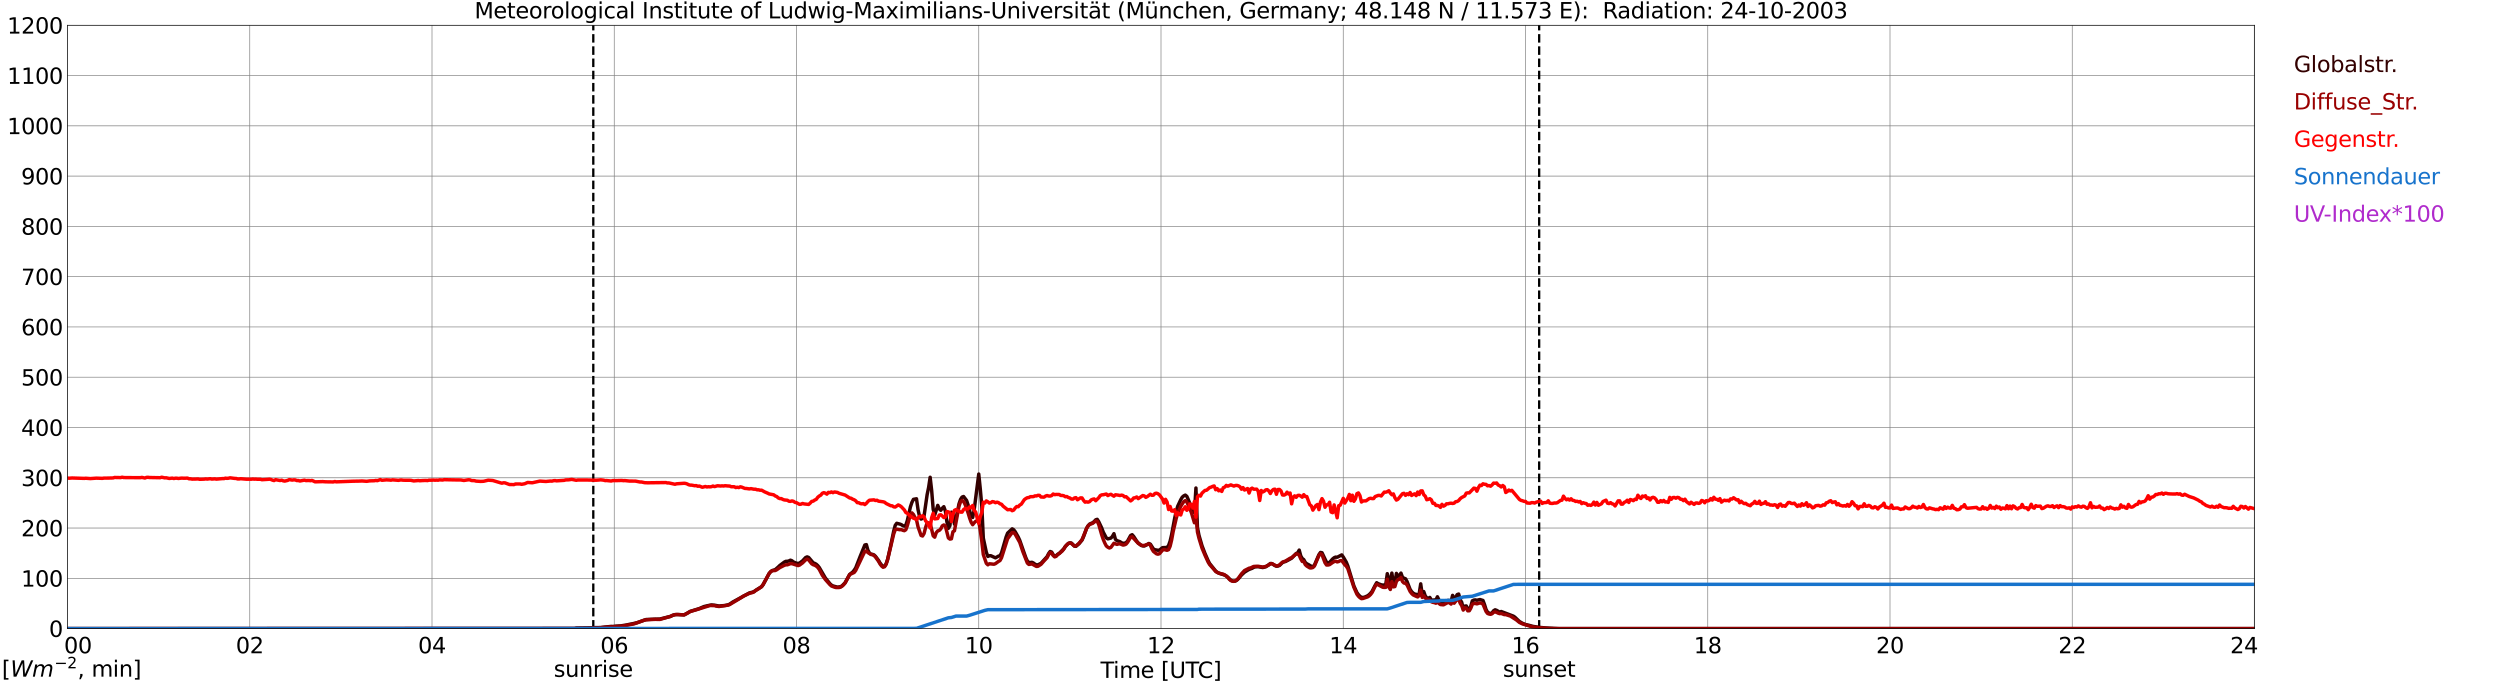<?xml version="1.0" encoding="utf-8" standalone="no"?>
<!DOCTYPE svg PUBLIC "-//W3C//DTD SVG 1.1//EN"
  "http://www.w3.org/Graphics/SVG/1.1/DTD/svg11.dtd">
<svg xmlns:xlink="http://www.w3.org/1999/xlink" width="1085.4pt" height="296.64pt" viewBox="0 0 1085.4 296.64" xmlns="http://www.w3.org/2000/svg" version="1.1">
 <defs>
  <style type="text/css">*{stroke-linejoin: round; stroke-linecap: butt}</style>
 </defs>
 <g id="figure_1">
  <g id="patch_1">
   <path d="M 0 296.64 
L 1085.4 296.64 
L 1085.4 0 
L 0 0 
z
" style="fill: #ffffff"/>
  </g>
  <g id="axes_1">
   <g id="patch_2">
    <path d="M 29.306 272.909 
L 978.814 272.909 
L 978.814 10.976 
L 29.306 10.976 
z
" style="fill: #ffffff"/>
   </g>
   <g id="patch_3">
    <path d="M 978.814 272.909 
L 978.814 272.909 
L 978.814 10.976 
L 978.814 10.976 
z
" clip-path="url(#p3181f91b9d)" style="fill: #d3d3d3; opacity: 0.25; stroke: #d3d3d3; stroke-linejoin: miter"/>
   </g>
   <g id="matplotlib.axis_1">
    <g id="xtick_1">
     <g id="line2d_1">
      <path d="M 29.306 272.909 
L 29.306 10.976 
" clip-path="url(#p3181f91b9d)" style="fill: none; stroke: #808080; stroke-width: 0.3; stroke-linecap: square"/>
     </g>
     <g id="line2d_2"/>
     <g id="text_1">
      <!--    00 -->
      <g transform="translate(18.733 283.627) scale(0.095 -0.095)">
       <defs>
        <path id="DejaVuSans-20" transform="scale(0.016)"/>
        <path id="DejaVuSans-30" d="M 2034 4250 
Q 1547 4250 1301 3770 
Q 1056 3291 1056 2328 
Q 1056 1369 1301 889 
Q 1547 409 2034 409 
Q 2525 409 2770 889 
Q 3016 1369 3016 2328 
Q 3016 3291 2770 3770 
Q 2525 4250 2034 4250 
z
M 2034 4750 
Q 2819 4750 3233 4129 
Q 3647 3509 3647 2328 
Q 3647 1150 3233 529 
Q 2819 -91 2034 -91 
Q 1250 -91 836 529 
Q 422 1150 422 2328 
Q 422 3509 836 4129 
Q 1250 4750 2034 4750 
z
" transform="scale(0.016)"/>
       </defs>
       <use xlink:href="#DejaVuSans-20"/>
       <use xlink:href="#DejaVuSans-20" transform="translate(31.787 0)"/>
       <use xlink:href="#DejaVuSans-20" transform="translate(63.574 0)"/>
       <use xlink:href="#DejaVuSans-30" transform="translate(95.361 0)"/>
       <use xlink:href="#DejaVuSans-30" transform="translate(158.984 0)"/>
      </g>
     </g>
    </g>
    <g id="xtick_2">
     <g id="line2d_3">
      <path d="M 108.431 272.909 
L 108.431 10.976 
" clip-path="url(#p3181f91b9d)" style="fill: none; stroke: #808080; stroke-width: 0.3; stroke-linecap: square"/>
     </g>
     <g id="line2d_4"/>
     <g id="text_2">
      <!-- 02 -->
      <g transform="translate(102.387 283.627) scale(0.095 -0.095)">
       <defs>
        <path id="DejaVuSans-32" d="M 1228 531 
L 3431 531 
L 3431 0 
L 469 0 
L 469 531 
Q 828 903 1448 1529 
Q 2069 2156 2228 2338 
Q 2531 2678 2651 2914 
Q 2772 3150 2772 3378 
Q 2772 3750 2511 3984 
Q 2250 4219 1831 4219 
Q 1534 4219 1204 4116 
Q 875 4013 500 3803 
L 500 4441 
Q 881 4594 1212 4672 
Q 1544 4750 1819 4750 
Q 2544 4750 2975 4387 
Q 3406 4025 3406 3419 
Q 3406 3131 3298 2873 
Q 3191 2616 2906 2266 
Q 2828 2175 2409 1742 
Q 1991 1309 1228 531 
z
" transform="scale(0.016)"/>
       </defs>
       <use xlink:href="#DejaVuSans-30"/>
       <use xlink:href="#DejaVuSans-32" transform="translate(63.623 0)"/>
      </g>
     </g>
    </g>
    <g id="xtick_3">
     <g id="line2d_5">
      <path d="M 187.557 272.909 
L 187.557 10.976 
" clip-path="url(#p3181f91b9d)" style="fill: none; stroke: #808080; stroke-width: 0.3; stroke-linecap: square"/>
     </g>
     <g id="line2d_6"/>
     <g id="text_3">
      <!-- 04 -->
      <g transform="translate(181.513 283.627) scale(0.095 -0.095)">
       <defs>
        <path id="DejaVuSans-34" d="M 2419 4116 
L 825 1625 
L 2419 1625 
L 2419 4116 
z
M 2253 4666 
L 3047 4666 
L 3047 1625 
L 3713 1625 
L 3713 1100 
L 3047 1100 
L 3047 0 
L 2419 0 
L 2419 1100 
L 313 1100 
L 313 1709 
L 2253 4666 
z
" transform="scale(0.016)"/>
       </defs>
       <use xlink:href="#DejaVuSans-30"/>
       <use xlink:href="#DejaVuSans-34" transform="translate(63.623 0)"/>
      </g>
     </g>
    </g>
    <g id="xtick_4">
     <g id="line2d_7">
      <path d="M 266.683 272.909 
L 266.683 10.976 
" clip-path="url(#p3181f91b9d)" style="fill: none; stroke: #808080; stroke-width: 0.3; stroke-linecap: square"/>
     </g>
     <g id="line2d_8"/>
     <g id="text_4">
      <!-- 06 -->
      <g transform="translate(260.638 283.627) scale(0.095 -0.095)">
       <defs>
        <path id="DejaVuSans-36" d="M 2113 2584 
Q 1688 2584 1439 2293 
Q 1191 2003 1191 1497 
Q 1191 994 1439 701 
Q 1688 409 2113 409 
Q 2538 409 2786 701 
Q 3034 994 3034 1497 
Q 3034 2003 2786 2293 
Q 2538 2584 2113 2584 
z
M 3366 4563 
L 3366 3988 
Q 3128 4100 2886 4159 
Q 2644 4219 2406 4219 
Q 1781 4219 1451 3797 
Q 1122 3375 1075 2522 
Q 1259 2794 1537 2939 
Q 1816 3084 2150 3084 
Q 2853 3084 3261 2657 
Q 3669 2231 3669 1497 
Q 3669 778 3244 343 
Q 2819 -91 2113 -91 
Q 1303 -91 875 529 
Q 447 1150 447 2328 
Q 447 3434 972 4092 
Q 1497 4750 2381 4750 
Q 2619 4750 2861 4703 
Q 3103 4656 3366 4563 
z
" transform="scale(0.016)"/>
       </defs>
       <use xlink:href="#DejaVuSans-30"/>
       <use xlink:href="#DejaVuSans-36" transform="translate(63.623 0)"/>
      </g>
     </g>
    </g>
    <g id="xtick_5">
     <g id="line2d_9">
      <path d="M 345.808 272.909 
L 345.808 10.976 
" clip-path="url(#p3181f91b9d)" style="fill: none; stroke: #808080; stroke-width: 0.3; stroke-linecap: square"/>
     </g>
     <g id="line2d_10"/>
     <g id="text_5">
      <!-- 08 -->
      <g transform="translate(339.764 283.627) scale(0.095 -0.095)">
       <defs>
        <path id="DejaVuSans-38" d="M 2034 2216 
Q 1584 2216 1326 1975 
Q 1069 1734 1069 1313 
Q 1069 891 1326 650 
Q 1584 409 2034 409 
Q 2484 409 2743 651 
Q 3003 894 3003 1313 
Q 3003 1734 2745 1975 
Q 2488 2216 2034 2216 
z
M 1403 2484 
Q 997 2584 770 2862 
Q 544 3141 544 3541 
Q 544 4100 942 4425 
Q 1341 4750 2034 4750 
Q 2731 4750 3128 4425 
Q 3525 4100 3525 3541 
Q 3525 3141 3298 2862 
Q 3072 2584 2669 2484 
Q 3125 2378 3379 2068 
Q 3634 1759 3634 1313 
Q 3634 634 3220 271 
Q 2806 -91 2034 -91 
Q 1263 -91 848 271 
Q 434 634 434 1313 
Q 434 1759 690 2068 
Q 947 2378 1403 2484 
z
M 1172 3481 
Q 1172 3119 1398 2916 
Q 1625 2713 2034 2713 
Q 2441 2713 2670 2916 
Q 2900 3119 2900 3481 
Q 2900 3844 2670 4047 
Q 2441 4250 2034 4250 
Q 1625 4250 1398 4047 
Q 1172 3844 1172 3481 
z
" transform="scale(0.016)"/>
       </defs>
       <use xlink:href="#DejaVuSans-30"/>
       <use xlink:href="#DejaVuSans-38" transform="translate(63.623 0)"/>
      </g>
     </g>
    </g>
    <g id="xtick_6">
     <g id="line2d_11">
      <path d="M 424.934 272.909 
L 424.934 10.976 
" clip-path="url(#p3181f91b9d)" style="fill: none; stroke: #808080; stroke-width: 0.3; stroke-linecap: square"/>
     </g>
     <g id="line2d_12"/>
     <g id="text_6">
      <!-- 10 -->
      <g transform="translate(418.89 283.627) scale(0.095 -0.095)">
       <defs>
        <path id="DejaVuSans-31" d="M 794 531 
L 1825 531 
L 1825 4091 
L 703 3866 
L 703 4441 
L 1819 4666 
L 2450 4666 
L 2450 531 
L 3481 531 
L 3481 0 
L 794 0 
L 794 531 
z
" transform="scale(0.016)"/>
       </defs>
       <use xlink:href="#DejaVuSans-31"/>
       <use xlink:href="#DejaVuSans-30" transform="translate(63.623 0)"/>
      </g>
     </g>
    </g>
    <g id="xtick_7">
     <g id="line2d_13">
      <path d="M 504.06 272.909 
L 504.06 10.976 
" clip-path="url(#p3181f91b9d)" style="fill: none; stroke: #808080; stroke-width: 0.3; stroke-linecap: square"/>
     </g>
     <g id="line2d_14"/>
     <g id="text_7">
      <!-- 12 -->
      <g transform="translate(498.015 283.627) scale(0.095 -0.095)">
       <use xlink:href="#DejaVuSans-31"/>
       <use xlink:href="#DejaVuSans-32" transform="translate(63.623 0)"/>
      </g>
     </g>
    </g>
    <g id="xtick_8">
     <g id="line2d_15">
      <path d="M 583.185 272.909 
L 583.185 10.976 
" clip-path="url(#p3181f91b9d)" style="fill: none; stroke: #808080; stroke-width: 0.3; stroke-linecap: square"/>
     </g>
     <g id="line2d_16"/>
     <g id="text_8">
      <!-- 14 -->
      <g transform="translate(577.141 283.627) scale(0.095 -0.095)">
       <use xlink:href="#DejaVuSans-31"/>
       <use xlink:href="#DejaVuSans-34" transform="translate(63.623 0)"/>
      </g>
     </g>
    </g>
    <g id="xtick_9">
     <g id="line2d_17">
      <path d="M 662.311 272.909 
L 662.311 10.976 
" clip-path="url(#p3181f91b9d)" style="fill: none; stroke: #808080; stroke-width: 0.3; stroke-linecap: square"/>
     </g>
     <g id="line2d_18"/>
     <g id="text_9">
      <!-- 16 -->
      <g transform="translate(656.267 283.627) scale(0.095 -0.095)">
       <use xlink:href="#DejaVuSans-31"/>
       <use xlink:href="#DejaVuSans-36" transform="translate(63.623 0)"/>
      </g>
     </g>
    </g>
    <g id="xtick_10">
     <g id="line2d_19">
      <path d="M 741.437 272.909 
L 741.437 10.976 
" clip-path="url(#p3181f91b9d)" style="fill: none; stroke: #808080; stroke-width: 0.3; stroke-linecap: square"/>
     </g>
     <g id="line2d_20"/>
     <g id="text_10">
      <!-- 18 -->
      <g transform="translate(735.392 283.627) scale(0.095 -0.095)">
       <use xlink:href="#DejaVuSans-31"/>
       <use xlink:href="#DejaVuSans-38" transform="translate(63.623 0)"/>
      </g>
     </g>
    </g>
    <g id="xtick_11">
     <g id="line2d_21">
      <path d="M 820.562 272.909 
L 820.562 10.976 
" clip-path="url(#p3181f91b9d)" style="fill: none; stroke: #808080; stroke-width: 0.3; stroke-linecap: square"/>
     </g>
     <g id="line2d_22"/>
     <g id="text_11">
      <!-- 20 -->
      <g transform="translate(814.518 283.627) scale(0.095 -0.095)">
       <use xlink:href="#DejaVuSans-32"/>
       <use xlink:href="#DejaVuSans-30" transform="translate(63.623 0)"/>
      </g>
     </g>
    </g>
    <g id="xtick_12">
     <g id="line2d_23">
      <path d="M 899.688 272.909 
L 899.688 10.976 
" clip-path="url(#p3181f91b9d)" style="fill: none; stroke: #808080; stroke-width: 0.3; stroke-linecap: square"/>
     </g>
     <g id="line2d_24"/>
     <g id="text_12">
      <!-- 22 -->
      <g transform="translate(893.644 283.627) scale(0.095 -0.095)">
       <use xlink:href="#DejaVuSans-32"/>
       <use xlink:href="#DejaVuSans-32" transform="translate(63.623 0)"/>
      </g>
     </g>
    </g>
    <g id="xtick_13">
     <g id="line2d_25">
      <path d="M 978.814 272.909 
L 978.814 10.976 
" clip-path="url(#p3181f91b9d)" style="fill: none; stroke: #808080; stroke-width: 0.3; stroke-linecap: square"/>
     </g>
     <g id="line2d_26"/>
     <g id="text_13">
      <!-- 24    -->
      <g transform="translate(968.241 283.627) scale(0.095 -0.095)">
       <use xlink:href="#DejaVuSans-32"/>
       <use xlink:href="#DejaVuSans-34" transform="translate(63.623 0)"/>
       <use xlink:href="#DejaVuSans-20" transform="translate(127.246 0)"/>
       <use xlink:href="#DejaVuSans-20" transform="translate(159.033 0)"/>
       <use xlink:href="#DejaVuSans-20" transform="translate(190.82 0)"/>
      </g>
     </g>
    </g>
    <g id="text_14">
     <!-- Time [UTC] -->
     <g transform="translate(477.806 294.322) scale(0.095 -0.095)">
      <defs>
       <path id="DejaVuSans-54" d="M -19 4666 
L 3928 4666 
L 3928 4134 
L 2272 4134 
L 2272 0 
L 1638 0 
L 1638 4134 
L -19 4134 
L -19 4666 
z
" transform="scale(0.016)"/>
       <path id="DejaVuSans-69" d="M 603 3500 
L 1178 3500 
L 1178 0 
L 603 0 
L 603 3500 
z
M 603 4863 
L 1178 4863 
L 1178 4134 
L 603 4134 
L 603 4863 
z
" transform="scale(0.016)"/>
       <path id="DejaVuSans-6d" d="M 3328 2828 
Q 3544 3216 3844 3400 
Q 4144 3584 4550 3584 
Q 5097 3584 5394 3201 
Q 5691 2819 5691 2113 
L 5691 0 
L 5113 0 
L 5113 2094 
Q 5113 2597 4934 2840 
Q 4756 3084 4391 3084 
Q 3944 3084 3684 2787 
Q 3425 2491 3425 1978 
L 3425 0 
L 2847 0 
L 2847 2094 
Q 2847 2600 2669 2842 
Q 2491 3084 2119 3084 
Q 1678 3084 1418 2786 
Q 1159 2488 1159 1978 
L 1159 0 
L 581 0 
L 581 3500 
L 1159 3500 
L 1159 2956 
Q 1356 3278 1631 3431 
Q 1906 3584 2284 3584 
Q 2666 3584 2933 3390 
Q 3200 3197 3328 2828 
z
" transform="scale(0.016)"/>
       <path id="DejaVuSans-65" d="M 3597 1894 
L 3597 1613 
L 953 1613 
Q 991 1019 1311 708 
Q 1631 397 2203 397 
Q 2534 397 2845 478 
Q 3156 559 3463 722 
L 3463 178 
Q 3153 47 2828 -22 
Q 2503 -91 2169 -91 
Q 1331 -91 842 396 
Q 353 884 353 1716 
Q 353 2575 817 3079 
Q 1281 3584 2069 3584 
Q 2775 3584 3186 3129 
Q 3597 2675 3597 1894 
z
M 3022 2063 
Q 3016 2534 2758 2815 
Q 2500 3097 2075 3097 
Q 1594 3097 1305 2825 
Q 1016 2553 972 2059 
L 3022 2063 
z
" transform="scale(0.016)"/>
       <path id="DejaVuSans-5b" d="M 550 4863 
L 1875 4863 
L 1875 4416 
L 1125 4416 
L 1125 -397 
L 1875 -397 
L 1875 -844 
L 550 -844 
L 550 4863 
z
" transform="scale(0.016)"/>
       <path id="DejaVuSans-55" d="M 556 4666 
L 1191 4666 
L 1191 1831 
Q 1191 1081 1462 751 
Q 1734 422 2344 422 
Q 2950 422 3222 751 
Q 3494 1081 3494 1831 
L 3494 4666 
L 4128 4666 
L 4128 1753 
Q 4128 841 3676 375 
Q 3225 -91 2344 -91 
Q 1459 -91 1007 375 
Q 556 841 556 1753 
L 556 4666 
z
" transform="scale(0.016)"/>
       <path id="DejaVuSans-43" d="M 4122 4306 
L 4122 3641 
Q 3803 3938 3442 4084 
Q 3081 4231 2675 4231 
Q 1875 4231 1450 3742 
Q 1025 3253 1025 2328 
Q 1025 1406 1450 917 
Q 1875 428 2675 428 
Q 3081 428 3442 575 
Q 3803 722 4122 1019 
L 4122 359 
Q 3791 134 3420 21 
Q 3050 -91 2638 -91 
Q 1578 -91 968 557 
Q 359 1206 359 2328 
Q 359 3453 968 4101 
Q 1578 4750 2638 4750 
Q 3056 4750 3426 4639 
Q 3797 4528 4122 4306 
z
" transform="scale(0.016)"/>
       <path id="DejaVuSans-5d" d="M 1947 4863 
L 1947 -844 
L 622 -844 
L 622 -397 
L 1369 -397 
L 1369 4416 
L 622 4416 
L 622 4863 
L 1947 4863 
z
" transform="scale(0.016)"/>
      </defs>
      <use xlink:href="#DejaVuSans-54"/>
      <use xlink:href="#DejaVuSans-69" transform="translate(57.959 0)"/>
      <use xlink:href="#DejaVuSans-6d" transform="translate(85.742 0)"/>
      <use xlink:href="#DejaVuSans-65" transform="translate(183.154 0)"/>
      <use xlink:href="#DejaVuSans-20" transform="translate(244.678 0)"/>
      <use xlink:href="#DejaVuSans-5b" transform="translate(276.465 0)"/>
      <use xlink:href="#DejaVuSans-55" transform="translate(315.479 0)"/>
      <use xlink:href="#DejaVuSans-54" transform="translate(388.672 0)"/>
      <use xlink:href="#DejaVuSans-43" transform="translate(443.881 0)"/>
      <use xlink:href="#DejaVuSans-5d" transform="translate(513.705 0)"/>
     </g>
    </g>
   </g>
   <g id="matplotlib.axis_2">
    <g id="ytick_1">
     <g id="line2d_27">
      <path d="M 29.306 272.909 
L 978.814 272.909 
" clip-path="url(#p3181f91b9d)" style="fill: none; stroke: #808080; stroke-width: 0.3; stroke-linecap: square"/>
     </g>
     <g id="line2d_28"/>
     <g id="text_15">
      <!-- 0 -->
      <g transform="translate(21.261 276.518) scale(0.095 -0.095)">
       <use xlink:href="#DejaVuSans-30"/>
      </g>
     </g>
    </g>
    <g id="ytick_2">
     <g id="line2d_29">
      <path d="M 29.306 251.081 
L 978.814 251.081 
" clip-path="url(#p3181f91b9d)" style="fill: none; stroke: #808080; stroke-width: 0.3; stroke-linecap: square"/>
     </g>
     <g id="line2d_30"/>
     <g id="text_16">
      <!-- 100 -->
      <g transform="translate(9.173 254.69) scale(0.095 -0.095)">
       <use xlink:href="#DejaVuSans-31"/>
       <use xlink:href="#DejaVuSans-30" transform="translate(63.623 0)"/>
       <use xlink:href="#DejaVuSans-30" transform="translate(127.246 0)"/>
      </g>
     </g>
    </g>
    <g id="ytick_3">
     <g id="line2d_31">
      <path d="M 29.306 229.253 
L 978.814 229.253 
" clip-path="url(#p3181f91b9d)" style="fill: none; stroke: #808080; stroke-width: 0.3; stroke-linecap: square"/>
     </g>
     <g id="line2d_32"/>
     <g id="text_17">
      <!-- 200 -->
      <g transform="translate(9.173 232.863) scale(0.095 -0.095)">
       <use xlink:href="#DejaVuSans-32"/>
       <use xlink:href="#DejaVuSans-30" transform="translate(63.623 0)"/>
       <use xlink:href="#DejaVuSans-30" transform="translate(127.246 0)"/>
      </g>
     </g>
    </g>
    <g id="ytick_4">
     <g id="line2d_33">
      <path d="M 29.306 207.426 
L 978.814 207.426 
" clip-path="url(#p3181f91b9d)" style="fill: none; stroke: #808080; stroke-width: 0.3; stroke-linecap: square"/>
     </g>
     <g id="line2d_34"/>
     <g id="text_18">
      <!-- 300 -->
      <g transform="translate(9.173 211.035) scale(0.095 -0.095)">
       <defs>
        <path id="DejaVuSans-33" d="M 2597 2516 
Q 3050 2419 3304 2112 
Q 3559 1806 3559 1356 
Q 3559 666 3084 287 
Q 2609 -91 1734 -91 
Q 1441 -91 1130 -33 
Q 819 25 488 141 
L 488 750 
Q 750 597 1062 519 
Q 1375 441 1716 441 
Q 2309 441 2620 675 
Q 2931 909 2931 1356 
Q 2931 1769 2642 2001 
Q 2353 2234 1838 2234 
L 1294 2234 
L 1294 2753 
L 1863 2753 
Q 2328 2753 2575 2939 
Q 2822 3125 2822 3475 
Q 2822 3834 2567 4026 
Q 2313 4219 1838 4219 
Q 1578 4219 1281 4162 
Q 984 4106 628 3988 
L 628 4550 
Q 988 4650 1302 4700 
Q 1616 4750 1894 4750 
Q 2613 4750 3031 4423 
Q 3450 4097 3450 3541 
Q 3450 3153 3228 2886 
Q 3006 2619 2597 2516 
z
" transform="scale(0.016)"/>
       </defs>
       <use xlink:href="#DejaVuSans-33"/>
       <use xlink:href="#DejaVuSans-30" transform="translate(63.623 0)"/>
       <use xlink:href="#DejaVuSans-30" transform="translate(127.246 0)"/>
      </g>
     </g>
    </g>
    <g id="ytick_5">
     <g id="line2d_35">
      <path d="M 29.306 185.598 
L 978.814 185.598 
" clip-path="url(#p3181f91b9d)" style="fill: none; stroke: #808080; stroke-width: 0.3; stroke-linecap: square"/>
     </g>
     <g id="line2d_36"/>
     <g id="text_19">
      <!-- 400 -->
      <g transform="translate(9.173 189.207) scale(0.095 -0.095)">
       <use xlink:href="#DejaVuSans-34"/>
       <use xlink:href="#DejaVuSans-30" transform="translate(63.623 0)"/>
       <use xlink:href="#DejaVuSans-30" transform="translate(127.246 0)"/>
      </g>
     </g>
    </g>
    <g id="ytick_6">
     <g id="line2d_37">
      <path d="M 29.306 163.77 
L 978.814 163.77 
" clip-path="url(#p3181f91b9d)" style="fill: none; stroke: #808080; stroke-width: 0.3; stroke-linecap: square"/>
     </g>
     <g id="line2d_38"/>
     <g id="text_20">
      <!-- 500 -->
      <g transform="translate(9.173 167.379) scale(0.095 -0.095)">
       <defs>
        <path id="DejaVuSans-35" d="M 691 4666 
L 3169 4666 
L 3169 4134 
L 1269 4134 
L 1269 2991 
Q 1406 3038 1543 3061 
Q 1681 3084 1819 3084 
Q 2600 3084 3056 2656 
Q 3513 2228 3513 1497 
Q 3513 744 3044 326 
Q 2575 -91 1722 -91 
Q 1428 -91 1123 -41 
Q 819 9 494 109 
L 494 744 
Q 775 591 1075 516 
Q 1375 441 1709 441 
Q 2250 441 2565 725 
Q 2881 1009 2881 1497 
Q 2881 1984 2565 2268 
Q 2250 2553 1709 2553 
Q 1456 2553 1204 2497 
Q 953 2441 691 2322 
L 691 4666 
z
" transform="scale(0.016)"/>
       </defs>
       <use xlink:href="#DejaVuSans-35"/>
       <use xlink:href="#DejaVuSans-30" transform="translate(63.623 0)"/>
       <use xlink:href="#DejaVuSans-30" transform="translate(127.246 0)"/>
      </g>
     </g>
    </g>
    <g id="ytick_7">
     <g id="line2d_39">
      <path d="M 29.306 141.942 
L 978.814 141.942 
" clip-path="url(#p3181f91b9d)" style="fill: none; stroke: #808080; stroke-width: 0.3; stroke-linecap: square"/>
     </g>
     <g id="line2d_40"/>
     <g id="text_21">
      <!-- 600 -->
      <g transform="translate(9.173 145.551) scale(0.095 -0.095)">
       <use xlink:href="#DejaVuSans-36"/>
       <use xlink:href="#DejaVuSans-30" transform="translate(63.623 0)"/>
       <use xlink:href="#DejaVuSans-30" transform="translate(127.246 0)"/>
      </g>
     </g>
    </g>
    <g id="ytick_8">
     <g id="line2d_41">
      <path d="M 29.306 120.114 
L 978.814 120.114 
" clip-path="url(#p3181f91b9d)" style="fill: none; stroke: #808080; stroke-width: 0.3; stroke-linecap: square"/>
     </g>
     <g id="line2d_42"/>
     <g id="text_22">
      <!-- 700 -->
      <g transform="translate(9.173 123.724) scale(0.095 -0.095)">
       <defs>
        <path id="DejaVuSans-37" d="M 525 4666 
L 3525 4666 
L 3525 4397 
L 1831 0 
L 1172 0 
L 2766 4134 
L 525 4134 
L 525 4666 
z
" transform="scale(0.016)"/>
       </defs>
       <use xlink:href="#DejaVuSans-37"/>
       <use xlink:href="#DejaVuSans-30" transform="translate(63.623 0)"/>
       <use xlink:href="#DejaVuSans-30" transform="translate(127.246 0)"/>
      </g>
     </g>
    </g>
    <g id="ytick_9">
     <g id="line2d_43">
      <path d="M 29.306 98.287 
L 978.814 98.287 
" clip-path="url(#p3181f91b9d)" style="fill: none; stroke: #808080; stroke-width: 0.3; stroke-linecap: square"/>
     </g>
     <g id="line2d_44"/>
     <g id="text_23">
      <!-- 800 -->
      <g transform="translate(9.173 101.896) scale(0.095 -0.095)">
       <use xlink:href="#DejaVuSans-38"/>
       <use xlink:href="#DejaVuSans-30" transform="translate(63.623 0)"/>
       <use xlink:href="#DejaVuSans-30" transform="translate(127.246 0)"/>
      </g>
     </g>
    </g>
    <g id="ytick_10">
     <g id="line2d_45">
      <path d="M 29.306 76.459 
L 978.814 76.459 
" clip-path="url(#p3181f91b9d)" style="fill: none; stroke: #808080; stroke-width: 0.3; stroke-linecap: square"/>
     </g>
     <g id="line2d_46"/>
     <g id="text_24">
      <!-- 900 -->
      <g transform="translate(9.173 80.068) scale(0.095 -0.095)">
       <defs>
        <path id="DejaVuSans-39" d="M 703 97 
L 703 672 
Q 941 559 1184 500 
Q 1428 441 1663 441 
Q 2288 441 2617 861 
Q 2947 1281 2994 2138 
Q 2813 1869 2534 1725 
Q 2256 1581 1919 1581 
Q 1219 1581 811 2004 
Q 403 2428 403 3163 
Q 403 3881 828 4315 
Q 1253 4750 1959 4750 
Q 2769 4750 3195 4129 
Q 3622 3509 3622 2328 
Q 3622 1225 3098 567 
Q 2575 -91 1691 -91 
Q 1453 -91 1209 -44 
Q 966 3 703 97 
z
M 1959 2075 
Q 2384 2075 2632 2365 
Q 2881 2656 2881 3163 
Q 2881 3666 2632 3958 
Q 2384 4250 1959 4250 
Q 1534 4250 1286 3958 
Q 1038 3666 1038 3163 
Q 1038 2656 1286 2365 
Q 1534 2075 1959 2075 
z
" transform="scale(0.016)"/>
       </defs>
       <use xlink:href="#DejaVuSans-39"/>
       <use xlink:href="#DejaVuSans-30" transform="translate(63.623 0)"/>
       <use xlink:href="#DejaVuSans-30" transform="translate(127.246 0)"/>
      </g>
     </g>
    </g>
    <g id="ytick_11">
     <g id="line2d_47">
      <path d="M 29.306 54.631 
L 978.814 54.631 
" clip-path="url(#p3181f91b9d)" style="fill: none; stroke: #808080; stroke-width: 0.3; stroke-linecap: square"/>
     </g>
     <g id="line2d_48"/>
     <g id="text_25">
      <!-- 1000 -->
      <g transform="translate(3.128 58.24) scale(0.095 -0.095)">
       <use xlink:href="#DejaVuSans-31"/>
       <use xlink:href="#DejaVuSans-30" transform="translate(63.623 0)"/>
       <use xlink:href="#DejaVuSans-30" transform="translate(127.246 0)"/>
       <use xlink:href="#DejaVuSans-30" transform="translate(190.869 0)"/>
      </g>
     </g>
    </g>
    <g id="ytick_12">
     <g id="line2d_49">
      <path d="M 29.306 32.803 
L 978.814 32.803 
" clip-path="url(#p3181f91b9d)" style="fill: none; stroke: #808080; stroke-width: 0.3; stroke-linecap: square"/>
     </g>
     <g id="line2d_50"/>
     <g id="text_26">
      <!-- 1100 -->
      <g transform="translate(3.128 36.413) scale(0.095 -0.095)">
       <use xlink:href="#DejaVuSans-31"/>
       <use xlink:href="#DejaVuSans-31" transform="translate(63.623 0)"/>
       <use xlink:href="#DejaVuSans-30" transform="translate(127.246 0)"/>
       <use xlink:href="#DejaVuSans-30" transform="translate(190.869 0)"/>
      </g>
     </g>
    </g>
    <g id="ytick_13">
     <g id="line2d_51">
      <path d="M 29.306 10.976 
L 978.814 10.976 
" clip-path="url(#p3181f91b9d)" style="fill: none; stroke: #808080; stroke-width: 0.3; stroke-linecap: square"/>
     </g>
     <g id="line2d_52"/>
     <g id="text_27">
      <!-- 1200 -->
      <g transform="translate(3.128 14.585) scale(0.095 -0.095)">
       <use xlink:href="#DejaVuSans-31"/>
       <use xlink:href="#DejaVuSans-32" transform="translate(63.623 0)"/>
       <use xlink:href="#DejaVuSans-30" transform="translate(127.246 0)"/>
       <use xlink:href="#DejaVuSans-30" transform="translate(190.869 0)"/>
      </g>
     </g>
    </g>
   </g>
   <g id="line2d_53">
    <path d="M 257.583 272.909 
L 257.583 10.976 
" clip-path="url(#p3181f91b9d)" style="fill: none; stroke-dasharray: 3.7,1.6; stroke-dashoffset: 0; stroke: #000000"/>
   </g>
   <g id="line2d_54">
    <path d="M 668.246 272.909 
L 668.246 10.976 
" clip-path="url(#p3181f91b9d)" style="fill: none; stroke-dasharray: 3.7,1.6; stroke-dashoffset: 0; stroke: #000000"/>
   </g>
   <g id="line2d_55">
    <path d="M 29.306 272.909 
L 249.539 272.909 
L 250.198 272.656 
L 255.473 272.573 
L 258.111 272.492 
L 260.748 272.45 
L 265.364 271.959 
L 266.023 272.001 
L 267.342 271.837 
L 269.32 271.754 
L 271.958 271.344 
L 273.277 271.058 
L 274.595 270.813 
L 276.573 270.361 
L 280.53 268.969 
L 284.486 268.805 
L 286.464 268.764 
L 291.08 267.618 
L 292.399 267.004 
L 293.058 266.841 
L 294.377 266.799 
L 297.014 266.963 
L 298.333 266.225 
L 299.652 265.448 
L 300.971 265.038 
L 303.608 264.219 
L 305.586 263.359 
L 306.905 263.032 
L 308.883 262.621 
L 310.202 262.744 
L 311.521 262.99 
L 312.18 263.113 
L 314.818 262.868 
L 316.136 262.58 
L 316.796 262.294 
L 318.114 261.392 
L 325.368 257.42 
L 326.686 257.092 
L 327.346 256.848 
L 328.665 255.946 
L 330.643 254.718 
L 331.302 253.858 
L 332.621 251.441 
L 333.94 248.986 
L 334.599 248.206 
L 335.258 247.715 
L 336.577 247.305 
L 337.896 246.159 
L 338.555 245.504 
L 340.533 244.028 
L 341.193 243.701 
L 341.852 243.701 
L 342.512 243.537 
L 343.171 243.21 
L 343.83 243.457 
L 344.49 243.989 
L 345.808 244.522 
L 346.468 244.603 
L 347.127 244.48 
L 348.446 243.496 
L 349.765 242.064 
L 350.424 241.776 
L 351.083 242.023 
L 353.062 244.356 
L 353.721 244.603 
L 354.38 244.971 
L 355.04 245.585 
L 355.699 246.406 
L 358.337 250.95 
L 360.315 253.408 
L 360.974 254.021 
L 361.634 254.39 
L 363.612 254.923 
L 364.93 254.718 
L 365.59 254.349 
L 366.909 252.998 
L 368.887 249.394 
L 370.206 248.37 
L 370.865 247.551 
L 371.524 246.528 
L 373.502 241.448 
L 375.481 236.616 
L 376.14 236.452 
L 376.799 238.829 
L 377.459 240.056 
L 378.118 240.588 
L 378.777 240.671 
L 379.437 240.916 
L 380.096 241.531 
L 381.415 243.293 
L 382.074 244.439 
L 382.734 245.299 
L 383.393 245.954 
L 384.053 245.79 
L 384.712 244.808 
L 385.371 242.841 
L 386.69 236.945 
L 388.009 230.598 
L 388.668 228.099 
L 389.328 227.197 
L 390.646 227.525 
L 391.306 227.771 
L 391.965 228.221 
L 392.624 228.426 
L 393.284 227.935 
L 393.943 225.929 
L 395.262 220.073 
L 395.921 218.106 
L 396.581 216.796 
L 397.899 216.55 
L 398.559 221.177 
L 399.218 224.209 
L 399.878 225.355 
L 400.537 225.069 
L 401.196 223.921 
L 402.515 214.788 
L 403.175 211.595 
L 403.834 207.214 
L 404.493 212.987 
L 405.153 221.096 
L 405.812 223.593 
L 407.131 219.418 
L 407.79 220.933 
L 408.45 221.546 
L 409.109 220.644 
L 409.768 219.99 
L 410.428 221.834 
L 411.087 226.462 
L 411.746 229.369 
L 412.406 228.221 
L 413.065 222.364 
L 413.725 223.021 
L 414.384 227.525 
L 415.043 225.191 
L 416.362 218.761 
L 417.022 216.838 
L 417.681 215.814 
L 418.34 215.567 
L 419.659 217.287 
L 420.318 219.254 
L 421.637 224.209 
L 422.297 224.659 
L 422.956 221.26 
L 424.934 205.821 
L 425.593 212.21 
L 426.253 219.704 
L 426.912 233.628 
L 428.231 239.811 
L 428.89 241.573 
L 429.55 241.285 
L 430.209 241.285 
L 432.187 242.186 
L 433.506 241.448 
L 434.165 241.285 
L 434.825 240.017 
L 436.803 233.178 
L 437.462 231.458 
L 439.44 229.613 
L 440.1 229.982 
L 440.759 230.842 
L 442.078 233.178 
L 442.737 234.61 
L 445.375 242.145 
L 446.034 243.579 
L 446.694 244.192 
L 447.353 244.234 
L 448.012 244.111 
L 448.672 244.439 
L 449.331 244.93 
L 449.991 245.257 
L 450.65 245.216 
L 451.969 244.561 
L 453.947 242.391 
L 454.606 241.654 
L 455.266 240.344 
L 455.925 239.442 
L 456.584 239.689 
L 457.244 240.835 
L 457.903 241.448 
L 458.563 241.245 
L 459.222 240.63 
L 459.881 240.261 
L 461.859 238.255 
L 462.519 237.231 
L 463.838 235.922 
L 464.497 235.675 
L 465.156 235.756 
L 466.475 237.109 
L 467.134 237.19 
L 468.453 236.085 
L 469.772 234.488 
L 470.431 233.012 
L 471.75 229.369 
L 472.409 228.262 
L 473.069 227.525 
L 474.388 226.953 
L 475.047 226.42 
L 475.706 225.682 
L 476.366 225.477 
L 477.025 226.501 
L 478.344 229.286 
L 479.003 231.048 
L 480.322 233.545 
L 480.981 233.955 
L 482.3 233.628 
L 482.96 232.89 
L 483.619 231.702 
L 484.278 234.16 
L 484.938 234.732 
L 486.256 235.184 
L 486.916 235.634 
L 487.575 235.88 
L 488.235 235.839 
L 488.894 235.592 
L 489.553 234.896 
L 490.872 232.482 
L 491.532 232.152 
L 492.191 232.89 
L 493.51 234.937 
L 494.169 235.716 
L 495.488 236.821 
L 496.147 237.026 
L 496.807 237.068 
L 498.125 236.371 
L 498.785 235.961 
L 499.444 236.249 
L 500.763 238.336 
L 501.422 238.665 
L 502.741 238.91 
L 503.4 238.829 
L 504.719 237.764 
L 506.697 237.681 
L 507.357 236.821 
L 508.016 234.937 
L 508.675 232.113 
L 509.994 225.027 
L 510.654 221.998 
L 511.313 219.784 
L 512.632 216.96 
L 513.291 215.853 
L 513.95 215.281 
L 514.61 214.954 
L 515.269 215.484 
L 515.929 216.96 
L 517.247 220.236 
L 518.566 222.611 
L 519.226 211.881 
L 519.885 229.042 
L 520.544 232.399 
L 521.863 236.945 
L 523.182 240.385 
L 524.501 243.374 
L 525.16 244.644 
L 527.797 247.92 
L 528.457 248.492 
L 529.776 249.066 
L 531.094 249.477 
L 531.754 249.721 
L 532.413 250.09 
L 533.073 250.623 
L 534.391 251.932 
L 535.051 252.22 
L 535.71 252.343 
L 536.369 252.26 
L 537.029 251.852 
L 537.688 251.236 
L 539.007 249.64 
L 540.326 248.412 
L 541.644 247.593 
L 542.304 247.224 
L 543.623 246.733 
L 544.282 246.323 
L 544.941 246.117 
L 546.26 246.037 
L 548.238 246.406 
L 549.557 246.076 
L 550.876 245.177 
L 551.535 244.644 
L 552.195 244.686 
L 553.513 245.546 
L 554.173 245.831 
L 554.832 245.749 
L 555.491 245.504 
L 556.81 244.234 
L 557.47 243.948 
L 558.129 243.784 
L 559.448 243.088 
L 560.766 242.35 
L 562.745 240.302 
L 563.404 240.017 
L 564.063 238.829 
L 564.723 241.326 
L 565.382 242.472 
L 566.042 242.965 
L 566.701 244.192 
L 567.36 244.766 
L 568.02 245.094 
L 569.338 245.873 
L 569.998 245.954 
L 570.657 245.421 
L 571.976 242.308 
L 572.635 240.794 
L 573.295 239.853 
L 573.954 239.975 
L 575.932 244.111 
L 576.592 244.397 
L 577.251 244.153 
L 578.57 242.677 
L 579.229 242.145 
L 579.889 241.859 
L 580.548 241.942 
L 582.526 240.916 
L 583.185 241.817 
L 584.504 244.07 
L 585.164 245.709 
L 587.801 254.39 
L 589.12 257.298 
L 589.779 258.199 
L 590.439 258.895 
L 591.098 259.345 
L 591.757 259.387 
L 592.417 259.264 
L 593.736 258.69 
L 594.395 258.199 
L 595.054 257.544 
L 595.714 256.724 
L 597.032 254.146 
L 597.692 252.998 
L 598.351 253.408 
L 599.67 253.899 
L 600.329 254.021 
L 600.989 253.98 
L 601.648 253.735 
L 602.307 249.066 
L 602.967 251.319 
L 603.626 254.185 
L 604.286 248.82 
L 604.945 253.244 
L 605.604 253.161 
L 606.264 248.944 
L 606.923 250.212 
L 607.582 249.804 
L 608.242 248.82 
L 608.901 250.623 
L 609.561 251.033 
L 610.22 251.277 
L 610.879 252.465 
L 612.198 255.866 
L 612.858 256.848 
L 613.517 257.503 
L 614.176 257.913 
L 614.836 258.035 
L 615.495 258.28 
L 616.154 257.789 
L 616.814 253.489 
L 617.473 258.158 
L 618.133 256.848 
L 618.792 258.732 
L 619.451 259.55 
L 620.111 259.755 
L 620.77 259.387 
L 621.429 260.493 
L 622.089 260.574 
L 622.748 260.452 
L 623.408 260.574 
L 624.067 259.101 
L 624.726 260.452 
L 625.386 261.312 
L 626.045 261.434 
L 626.705 261.803 
L 627.364 261.598 
L 628.683 260.657 
L 629.342 260.738 
L 630.001 261.024 
L 630.661 258.485 
L 631.32 259.836 
L 631.98 259.345 
L 632.639 258.158 
L 633.298 257.913 
L 633.958 260.41 
L 634.617 261.475 
L 635.276 264.178 
L 635.936 263.154 
L 636.595 263.073 
L 637.255 264.464 
L 637.914 264.63 
L 638.573 263.154 
L 639.233 260.86 
L 639.892 260.532 
L 640.552 260.452 
L 641.211 260.615 
L 642.53 260.288 
L 643.848 260.696 
L 644.508 262.458 
L 645.167 264.588 
L 645.827 265.775 
L 646.486 266.184 
L 647.145 266.35 
L 647.805 266.061 
L 648.464 265.16 
L 649.123 264.752 
L 649.783 264.996 
L 651.102 265.775 
L 651.761 265.49 
L 657.036 267.496 
L 657.695 267.945 
L 659.674 269.829 
L 660.992 270.608 
L 662.311 271.141 
L 663.63 271.427 
L 665.608 271.959 
L 668.246 272.367 
L 670.883 272.614 
L 676.817 272.909 
L 978.154 272.909 
L 978.154 272.909 
" clip-path="url(#p3181f91b9d)" style="fill: none; stroke: #330000; stroke-width: 1.5; stroke-linecap: square"/>
   </g>
   <g id="line2d_56">
    <path d="M 29.306 272.909 
L 253.495 272.8 
L 254.814 272.8 
L 256.792 272.715 
L 258.77 272.632 
L 259.43 272.673 
L 263.386 272.254 
L 264.045 272.254 
L 264.705 272.127 
L 266.023 272.169 
L 268.002 272.001 
L 270.639 271.75 
L 275.255 270.868 
L 279.87 269.189 
L 281.189 269.063 
L 282.508 268.98 
L 284.486 268.895 
L 286.464 268.938 
L 289.102 268.181 
L 291.08 267.635 
L 291.739 267.258 
L 293.058 266.88 
L 293.717 266.797 
L 297.014 266.965 
L 298.333 266.293 
L 299.652 265.496 
L 302.289 264.739 
L 308.224 262.892 
L 310.202 262.936 
L 310.861 263.145 
L 312.18 263.313 
L 316.136 262.724 
L 316.796 262.473 
L 320.093 260.5 
L 322.071 259.282 
L 322.73 258.821 
L 325.368 257.603 
L 326.686 257.267 
L 327.346 256.975 
L 328.005 256.387 
L 329.324 255.63 
L 330.643 254.707 
L 331.302 253.783 
L 333.94 248.957 
L 334.599 248.202 
L 335.258 247.781 
L 336.577 247.698 
L 337.236 247.362 
L 338.555 246.438 
L 340.533 245.43 
L 341.193 245.22 
L 341.852 245.22 
L 343.171 244.716 
L 343.83 244.716 
L 346.468 245.556 
L 347.127 245.347 
L 348.446 244.382 
L 349.765 243.079 
L 350.424 242.745 
L 351.083 243.079 
L 352.402 244.76 
L 353.062 245.179 
L 353.721 245.388 
L 354.38 245.766 
L 355.04 246.353 
L 355.699 247.235 
L 357.018 249.754 
L 358.337 251.601 
L 360.315 253.825 
L 360.974 254.414 
L 362.293 254.916 
L 362.952 255.084 
L 364.271 255.084 
L 364.93 254.916 
L 365.59 254.497 
L 366.249 253.91 
L 366.909 253.113 
L 368.887 249.459 
L 370.865 248.536 
L 371.524 247.656 
L 374.821 240.728 
L 375.481 239.427 
L 376.14 239.176 
L 376.799 239.89 
L 378.118 240.728 
L 378.777 240.855 
L 379.437 241.149 
L 380.096 241.82 
L 381.415 243.668 
L 382.074 244.843 
L 382.734 245.725 
L 383.393 246.27 
L 384.053 246.061 
L 384.712 245.011 
L 385.371 242.955 
L 388.009 231.831 
L 388.668 230.026 
L 389.328 229.731 
L 390.646 229.982 
L 391.306 229.941 
L 391.965 230.236 
L 392.624 230.404 
L 393.284 229.982 
L 393.943 228.177 
L 395.262 223.434 
L 395.921 222.679 
L 396.581 223.393 
L 397.24 224.693 
L 397.899 225.617 
L 398.559 228.681 
L 399.878 232.46 
L 400.537 232.711 
L 401.196 231.619 
L 401.856 229.018 
L 402.515 227.003 
L 403.175 227.003 
L 403.834 227.171 
L 405.153 232.628 
L 405.812 233.215 
L 406.471 231.285 
L 407.131 230.487 
L 407.79 230.277 
L 408.45 229.605 
L 409.109 228.304 
L 409.768 227.926 
L 410.428 228.345 
L 411.746 233.551 
L 412.406 234.055 
L 413.065 233.929 
L 413.725 230.864 
L 414.384 230.445 
L 416.362 219.741 
L 417.022 217.936 
L 417.681 217.307 
L 418.34 217.685 
L 419 218.986 
L 420.318 222.72 
L 420.978 224.947 
L 421.637 226.752 
L 422.297 227.8 
L 422.956 226.961 
L 423.615 226.331 
L 424.275 226.08 
L 424.934 226.331 
L 425.593 230.318 
L 426.253 235.02 
L 426.912 240.772 
L 428.231 244.592 
L 428.89 245.22 
L 429.55 244.76 
L 431.528 244.969 
L 432.187 244.716 
L 433.506 243.751 
L 434.165 243.374 
L 434.825 242.156 
L 437.462 233.887 
L 439.44 231.242 
L 440.1 231.242 
L 440.759 231.956 
L 442.737 235.483 
L 444.056 239.427 
L 446.034 244.465 
L 446.694 245.052 
L 448.012 244.843 
L 449.991 245.934 
L 450.65 245.851 
L 451.969 245.011 
L 453.287 243.5 
L 454.606 242.114 
L 455.266 240.813 
L 455.925 239.931 
L 456.584 240.141 
L 457.244 241.191 
L 457.903 241.778 
L 458.563 241.527 
L 459.222 240.772 
L 459.881 240.351 
L 461.2 239.218 
L 461.859 238.379 
L 462.519 237.288 
L 463.178 236.531 
L 463.838 235.943 
L 464.497 235.775 
L 465.156 235.943 
L 466.475 237.076 
L 467.134 237.035 
L 468.453 235.861 
L 469.772 234.306 
L 471.091 231.117 
L 471.75 229.395 
L 472.409 228.345 
L 473.069 227.717 
L 474.388 227.212 
L 475.706 226.206 
L 476.366 226.331 
L 477.025 227.717 
L 478.344 232.292 
L 479.003 234.223 
L 479.663 235.775 
L 480.322 237.035 
L 480.981 237.581 
L 481.641 237.917 
L 482.3 237.666 
L 483.619 235.861 
L 484.938 236.363 
L 485.597 236.153 
L 486.256 236.112 
L 487.575 236.657 
L 488.235 236.531 
L 488.894 236.238 
L 489.553 235.439 
L 490.872 233.256 
L 491.532 233.047 
L 494.169 235.902 
L 495.488 236.699 
L 496.147 236.825 
L 496.807 236.825 
L 498.785 236.153 
L 499.444 236.742 
L 500.103 238.294 
L 500.763 239.386 
L 502.082 240.436 
L 502.741 240.604 
L 503.4 240.394 
L 504.719 238.84 
L 505.379 238.589 
L 506.697 238.925 
L 507.357 238.63 
L 508.016 237.161 
L 508.675 234.433 
L 509.335 230.823 
L 510.654 225.115 
L 511.313 222.805 
L 512.632 219.826 
L 513.95 217.768 
L 514.61 217.348 
L 515.269 217.936 
L 516.588 220.874 
L 517.247 222.554 
L 518.566 226.961 
L 519.226 223.561 
L 519.885 230.949 
L 520.544 233.678 
L 521.863 237.958 
L 523.182 241.108 
L 524.501 244.002 
L 525.16 245.094 
L 527.138 247.32 
L 527.797 248.117 
L 529.116 248.831 
L 531.094 249.293 
L 531.754 249.627 
L 532.413 250.09 
L 533.073 250.719 
L 533.732 251.518 
L 534.391 252.063 
L 535.051 252.314 
L 535.71 252.399 
L 536.369 252.146 
L 537.029 251.727 
L 537.688 250.972 
L 539.007 249.125 
L 540.326 247.698 
L 542.304 246.689 
L 542.963 246.565 
L 544.282 245.934 
L 545.601 245.851 
L 546.26 245.851 
L 548.238 246.185 
L 549.557 245.934 
L 550.876 245.262 
L 551.535 244.76 
L 552.195 244.716 
L 554.173 245.725 
L 554.832 245.598 
L 555.491 245.262 
L 556.81 244.046 
L 558.129 243.583 
L 560.107 242.365 
L 560.766 242.114 
L 562.745 240.477 
L 563.404 240.519 
L 564.063 241.064 
L 564.723 242.618 
L 565.382 243.751 
L 566.042 243.751 
L 566.701 245.137 
L 567.36 245.766 
L 568.679 246.565 
L 569.338 246.565 
L 569.998 246.397 
L 570.657 245.766 
L 572.635 241.149 
L 573.295 240.394 
L 573.954 240.813 
L 575.273 244.338 
L 575.932 245.305 
L 576.592 245.305 
L 577.251 245.137 
L 578.57 244.214 
L 579.229 243.836 
L 579.889 243.625 
L 580.548 243.961 
L 581.207 243.793 
L 581.867 243.415 
L 582.526 243.374 
L 583.845 245.179 
L 584.504 245.807 
L 585.164 246.857 
L 586.482 250.93 
L 587.801 254.96 
L 589.12 257.981 
L 589.779 258.863 
L 590.439 259.493 
L 591.098 259.913 
L 591.757 259.827 
L 593.736 259.157 
L 594.395 258.736 
L 595.054 258.107 
L 595.714 257.226 
L 597.032 254.539 
L 597.692 253.659 
L 598.351 253.91 
L 600.329 254.96 
L 600.989 255.043 
L 601.648 255.001 
L 602.307 251.476 
L 602.967 254.833 
L 603.626 255.925 
L 604.286 252.524 
L 604.945 254.792 
L 605.604 254.665 
L 606.264 252.441 
L 606.923 251.642 
L 607.582 251.476 
L 608.242 250.719 
L 608.901 252.482 
L 609.561 253.155 
L 610.22 253.238 
L 610.879 253.951 
L 612.198 256.765 
L 612.858 257.645 
L 613.517 258.275 
L 614.836 258.904 
L 615.495 259.157 
L 616.154 258.57 
L 616.814 256.219 
L 617.473 259.367 
L 618.133 258.653 
L 618.792 259.662 
L 619.451 260.122 
L 620.77 260.541 
L 621.429 261.255 
L 622.089 261.508 
L 622.748 261.633 
L 623.408 261.886 
L 624.067 261.004 
L 624.726 262.01 
L 625.386 262.473 
L 626.705 262.6 
L 628.683 261.55 
L 629.342 261.759 
L 630.001 262.263 
L 630.661 260.794 
L 631.32 261.886 
L 632.639 260.249 
L 633.298 260.081 
L 633.958 261.927 
L 634.617 262.936 
L 635.276 264.865 
L 635.936 263.859 
L 636.595 264.027 
L 637.255 265.201 
L 637.914 265.16 
L 638.573 264.027 
L 639.233 262.305 
L 639.892 262.01 
L 640.552 262.01 
L 641.211 262.178 
L 642.53 261.759 
L 643.189 261.927 
L 643.848 262.263 
L 645.167 265.452 
L 645.827 266.334 
L 646.486 266.587 
L 647.145 266.712 
L 647.805 266.461 
L 648.464 265.83 
L 649.123 265.664 
L 649.783 265.874 
L 650.442 266.21 
L 651.102 266.419 
L 651.761 266.334 
L 653.08 266.839 
L 653.739 266.839 
L 655.717 267.467 
L 658.355 269.148 
L 659.674 270.239 
L 660.992 270.868 
L 664.949 272.086 
L 666.927 272.378 
L 670.224 272.673 
L 672.202 272.841 
L 674.839 272.909 
L 978.154 272.909 
L 978.154 272.909 
" clip-path="url(#p3181f91b9d)" style="fill: none; stroke: #990000; stroke-width: 1.5; stroke-linecap: square"/>
   </g>
   <g id="line2d_57">
    <path d="M 29.306 207.539 
L 29.965 207.626 
L 31.284 207.528 
L 36.559 207.694 
L 37.218 207.631 
L 39.197 207.781 
L 41.834 207.594 
L 44.472 207.685 
L 45.131 207.572 
L 46.45 207.572 
L 49.087 207.504 
L 49.747 207.301 
L 52.384 207.353 
L 53.043 207.177 
L 53.703 207.332 
L 55.022 207.356 
L 60.956 207.386 
L 61.615 207.266 
L 62.934 207.552 
L 63.594 207.266 
L 64.253 207.223 
L 64.912 207.316 
L 66.231 207.345 
L 69.528 207.408 
L 70.187 207.179 
L 71.506 207.471 
L 72.166 207.439 
L 73.484 207.731 
L 74.803 207.58 
L 75.462 207.749 
L 76.122 207.615 
L 76.781 207.615 
L 77.441 207.733 
L 78.759 207.574 
L 80.078 207.629 
L 81.397 207.572 
L 82.056 207.873 
L 82.716 207.875 
L 83.375 208.013 
L 84.694 207.993 
L 86.013 207.936 
L 86.672 208.096 
L 88.65 208.026 
L 89.309 207.917 
L 89.969 208.004 
L 91.288 207.825 
L 91.947 208.002 
L 93.266 207.893 
L 93.925 208.021 
L 96.563 207.79 
L 97.222 207.799 
L 97.881 207.6 
L 98.541 207.683 
L 99.2 207.626 
L 99.86 207.445 
L 101.838 207.709 
L 102.497 207.725 
L 103.156 207.934 
L 103.816 207.952 
L 104.475 207.836 
L 107.113 208.059 
L 109.091 208.061 
L 109.75 207.949 
L 110.41 208.041 
L 111.069 207.993 
L 111.728 208.089 
L 113.047 208.065 
L 113.707 208.277 
L 116.344 208.109 
L 117.003 208.035 
L 117.663 208.179 
L 118.322 208.473 
L 118.982 208.646 
L 119.641 208.259 
L 121.619 208.63 
L 122.278 208.46 
L 122.938 208.757 
L 123.597 208.873 
L 124.916 208.571 
L 125.575 208.222 
L 126.894 208.443 
L 127.553 208.334 
L 128.213 208.373 
L 128.872 208.65 
L 129.532 208.626 
L 130.191 208.836 
L 132.169 208.462 
L 132.829 208.657 
L 134.147 208.611 
L 134.807 208.711 
L 135.466 208.574 
L 136.785 209.198 
L 140.082 209.095 
L 141.4 209.183 
L 144.697 209.235 
L 145.357 209.063 
L 146.016 209.2 
L 153.269 208.923 
L 155.907 208.873 
L 157.226 208.822 
L 159.204 208.969 
L 160.523 208.777 
L 162.501 208.722 
L 163.16 208.587 
L 163.819 208.694 
L 165.138 208.216 
L 165.798 208.523 
L 167.776 208.338 
L 169.094 208.408 
L 169.754 208.484 
L 170.413 208.334 
L 173.051 208.554 
L 173.71 208.41 
L 174.37 208.386 
L 175.029 208.495 
L 178.326 208.528 
L 179.645 208.805 
L 181.623 208.624 
L 182.282 208.726 
L 183.601 208.63 
L 184.92 208.591 
L 185.579 208.661 
L 186.238 208.473 
L 187.557 208.486 
L 188.217 208.408 
L 188.876 208.495 
L 189.535 208.434 
L 190.195 208.491 
L 190.854 208.327 
L 192.173 208.41 
L 192.832 208.253 
L 194.81 208.301 
L 197.448 208.353 
L 200.085 208.386 
L 201.404 208.604 
L 203.382 208.299 
L 204.042 208.342 
L 204.701 208.633 
L 206.02 208.685 
L 206.679 208.881 
L 208.657 209.008 
L 209.976 208.949 
L 211.954 208.48 
L 213.932 208.615 
L 217.889 209.792 
L 218.548 209.615 
L 219.207 209.63 
L 221.186 210.357 
L 223.164 210.39 
L 223.823 210.123 
L 225.801 210.119 
L 226.461 210.267 
L 227.779 210.027 
L 229.098 209.458 
L 231.076 209.602 
L 234.373 208.875 
L 237.011 209.036 
L 238.989 208.844 
L 239.648 208.89 
L 240.308 208.705 
L 240.967 208.644 
L 241.626 208.77 
L 244.923 208.554 
L 245.583 208.364 
L 246.901 208.323 
L 248.22 208.124 
L 250.198 208.526 
L 250.858 208.39 
L 254.814 208.401 
L 258.77 208.491 
L 260.089 208.406 
L 260.748 208.318 
L 262.067 208.473 
L 262.726 208.657 
L 263.386 208.635 
L 265.364 208.84 
L 266.023 208.654 
L 267.342 208.67 
L 269.98 208.591 
L 270.639 208.685 
L 271.298 208.648 
L 273.277 208.864 
L 275.914 208.879 
L 277.892 209.274 
L 278.552 209.272 
L 279.87 209.562 
L 281.189 209.613 
L 289.102 209.506 
L 289.761 209.685 
L 290.42 209.674 
L 293.058 210.25 
L 293.717 210.047 
L 297.014 209.816 
L 297.674 209.89 
L 298.333 210.104 
L 298.992 210.451 
L 299.652 210.615 
L 300.311 210.63 
L 301.63 210.887 
L 302.289 210.82 
L 302.949 211.128 
L 303.608 211.01 
L 304.927 211.562 
L 306.246 211.208 
L 306.905 211.427 
L 307.564 211.317 
L 308.224 211.379 
L 308.883 211.298 
L 309.543 211.016 
L 310.202 211.28 
L 311.521 210.894 
L 312.839 211.01 
L 313.499 210.938 
L 314.158 211.001 
L 314.818 210.881 
L 316.136 211.003 
L 316.796 211.018 
L 317.455 211.32 
L 318.774 211.32 
L 319.433 211.682 
L 320.093 211.527 
L 320.752 211.695 
L 321.411 211.35 
L 322.071 211.503 
L 323.39 212.051 
L 324.049 212.077 
L 325.368 212.269 
L 326.027 212.136 
L 327.346 212.402 
L 328.005 212.376 
L 328.665 212.647 
L 329.324 212.642 
L 329.983 212.848 
L 330.643 212.806 
L 331.961 213.548 
L 333.28 214.114 
L 333.94 214.454 
L 335.918 214.821 
L 336.577 215.327 
L 337.236 215.58 
L 337.896 216.181 
L 338.555 216.462 
L 339.215 216.464 
L 339.874 216.831 
L 340.533 217.056 
L 341.852 217.185 
L 342.512 217.602 
L 343.171 217.678 
L 343.83 217.475 
L 344.49 217.65 
L 345.149 218.104 
L 345.808 218.252 
L 347.127 218.981 
L 347.787 218.885 
L 348.446 218.588 
L 349.105 218.78 
L 351.083 219.003 
L 351.743 218.433 
L 352.402 217.687 
L 353.062 217.573 
L 353.721 217.093 
L 354.38 216.803 
L 355.04 215.893 
L 355.699 215.347 
L 356.359 214.971 
L 357.018 214.148 
L 357.677 213.893 
L 358.337 214.111 
L 358.996 214.537 
L 359.655 213.76 
L 360.315 213.889 
L 360.974 213.568 
L 361.634 213.897 
L 362.293 213.579 
L 363.612 213.79 
L 364.271 214.157 
L 366.909 214.93 
L 368.887 216.196 
L 369.546 216.327 
L 370.206 216.742 
L 370.865 216.99 
L 371.524 217.44 
L 372.184 218.232 
L 372.843 218.25 
L 373.502 218.632 
L 374.162 218.756 
L 374.821 218.638 
L 375.481 219.068 
L 376.14 218.534 
L 376.799 217.748 
L 377.459 217.18 
L 379.437 217.01 
L 380.096 217.309 
L 380.756 217.189 
L 381.415 217.589 
L 383.393 217.85 
L 384.053 218.038 
L 384.712 218.588 
L 386.69 219.56 
L 387.349 219.603 
L 388.009 220.053 
L 388.668 220.136 
L 389.987 219.223 
L 390.646 219.525 
L 391.306 219.994 
L 392.624 221.397 
L 393.284 222.535 
L 393.943 222.845 
L 394.603 223.554 
L 395.921 224.534 
L 396.581 224.977 
L 397.24 225.209 
L 397.899 225.615 
L 399.218 224.165 
L 399.878 224.458 
L 400.537 223.892 
L 401.196 224.473 
L 401.856 226.156 
L 402.515 226.8 
L 403.834 229.207 
L 404.493 224.728 
L 405.153 222.825 
L 405.812 225.285 
L 407.131 225.11 
L 407.79 223.62 
L 408.45 223.484 
L 409.109 223.997 
L 409.768 224.7 
L 410.428 224.482 
L 411.087 222.096 
L 411.746 222.242 
L 412.406 222.583 
L 413.065 226.442 
L 413.725 223.375 
L 414.384 221.574 
L 415.043 221.24 
L 415.703 221.784 
L 416.362 221.884 
L 417.022 222.356 
L 417.681 222.347 
L 418.34 221.242 
L 419 220.756 
L 419.659 221.002 
L 420.318 220.913 
L 420.978 220.046 
L 421.637 220.511 
L 422.297 219.457 
L 422.956 221.631 
L 423.615 222.323 
L 424.275 225.023 
L 424.934 227.164 
L 425.593 224.248 
L 426.253 222.469 
L 426.912 218.049 
L 427.572 218.401 
L 428.231 217.484 
L 428.89 217.866 
L 429.55 218.407 
L 430.209 218.195 
L 430.869 217.774 
L 431.528 217.901 
L 432.187 218.256 
L 432.847 218.01 
L 433.506 218.215 
L 434.165 218.739 
L 434.825 218.918 
L 435.484 219.732 
L 437.462 221.308 
L 438.781 221.201 
L 439.44 221.729 
L 440.1 221.463 
L 440.759 220.564 
L 441.419 219.913 
L 442.078 219.996 
L 442.737 219.285 
L 443.397 218.905 
L 444.716 216.942 
L 445.375 216.445 
L 446.034 216.087 
L 446.694 216.008 
L 447.353 215.641 
L 448.672 215.615 
L 449.331 215.286 
L 449.991 215.318 
L 450.65 215.035 
L 451.309 215.076 
L 451.969 215.775 
L 453.287 215.844 
L 453.947 215.366 
L 454.606 215.135 
L 455.266 215.356 
L 455.925 215.366 
L 456.584 215.172 
L 457.244 214.482 
L 457.903 214.766 
L 458.563 214.659 
L 459.881 214.683 
L 460.541 215.122 
L 461.2 215.098 
L 461.859 215.233 
L 462.519 215.661 
L 463.178 215.576 
L 463.838 215.999 
L 464.497 216.198 
L 465.156 216.661 
L 465.816 216.696 
L 466.475 216.198 
L 467.134 216.056 
L 467.794 216.971 
L 469.113 216.15 
L 469.772 216.185 
L 470.431 217.241 
L 471.091 218.014 
L 471.75 217.879 
L 472.409 218.021 
L 473.069 217.778 
L 473.728 217.056 
L 474.388 216.761 
L 475.047 216.615 
L 475.706 217.392 
L 477.025 216.102 
L 477.685 215.168 
L 478.344 214.843 
L 479.003 214.792 
L 480.322 214.487 
L 480.981 215.155 
L 481.641 214.808 
L 482.3 214.602 
L 483.619 215.43 
L 484.278 214.805 
L 485.597 214.984 
L 486.256 215.144 
L 486.916 214.954 
L 487.575 215.118 
L 488.235 215.718 
L 488.894 215.637 
L 490.872 217.475 
L 491.532 217.004 
L 492.191 216.194 
L 492.85 216.109 
L 493.51 215.768 
L 494.169 216.486 
L 496.147 215.142 
L 496.807 215.301 
L 497.466 215.923 
L 498.125 215.583 
L 499.444 214.578 
L 500.103 215.043 
L 500.763 214.984 
L 501.422 214.251 
L 502.082 214.12 
L 502.741 214.362 
L 503.4 214.873 
L 504.719 216.661 
L 505.379 218.405 
L 506.038 216.787 
L 506.697 217.949 
L 507.357 221.214 
L 508.016 219.883 
L 508.675 221.862 
L 509.335 221.926 
L 509.994 221.297 
L 510.654 223.833 
L 511.313 222.659 
L 511.972 223.266 
L 512.632 223.576 
L 513.291 221.426 
L 513.95 220.974 
L 514.61 220.025 
L 515.269 221.542 
L 515.929 220.939 
L 516.588 218.791 
L 517.247 219.027 
L 517.907 220.607 
L 518.566 217.733 
L 519.226 224.517 
L 519.885 215.696 
L 520.544 215.039 
L 521.204 215.384 
L 521.863 214.098 
L 523.182 212.893 
L 523.841 212.854 
L 525.16 211.697 
L 525.819 211.496 
L 526.479 211.167 
L 527.138 210.983 
L 527.797 212.618 
L 528.457 212.129 
L 529.116 213.088 
L 529.776 212.743 
L 530.435 213.365 
L 531.094 211.747 
L 531.754 211.475 
L 532.413 210.737 
L 533.073 211.064 
L 534.391 210.512 
L 535.71 211.038 
L 536.369 210.767 
L 537.029 210.748 
L 537.688 210.944 
L 538.348 211.324 
L 539.007 212.398 
L 539.666 211.699 
L 540.326 212.749 
L 541.644 212.103 
L 542.304 214.055 
L 542.963 212.293 
L 543.623 211.933 
L 544.282 212.387 
L 545.601 212.37 
L 546.26 213.225 
L 546.919 217.294 
L 547.579 212.952 
L 548.238 213.59 
L 548.898 213.254 
L 549.557 212.673 
L 550.216 212.583 
L 550.876 213.142 
L 551.535 214.262 
L 552.195 213.094 
L 552.854 212.494 
L 553.513 212.383 
L 554.173 214.594 
L 554.832 212.527 
L 555.491 212.496 
L 556.151 213.138 
L 556.81 214.893 
L 557.47 214.967 
L 558.129 214.653 
L 558.788 213.69 
L 559.448 214.476 
L 560.107 214.055 
L 560.766 218.734 
L 561.426 215.873 
L 562.085 215.281 
L 562.745 215.921 
L 563.404 215.118 
L 564.063 215.024 
L 564.723 215.349 
L 565.382 215.86 
L 566.042 214.768 
L 566.701 215.559 
L 567.36 215.587 
L 568.679 219.184 
L 569.338 219.638 
L 569.998 221.472 
L 571.317 219.466 
L 571.976 219.029 
L 572.635 221.262 
L 573.295 217.977 
L 573.954 216.486 
L 574.613 217.571 
L 575.273 220.238 
L 575.932 219.173 
L 576.592 219.169 
L 577.251 218.051 
L 577.91 222.299 
L 578.57 222.585 
L 579.229 219.215 
L 580.548 224.805 
L 581.207 219.555 
L 581.867 219.337 
L 583.185 216.366 
L 583.845 218.405 
L 585.164 216.266 
L 585.823 214.661 
L 586.482 217.383 
L 587.142 215.004 
L 587.801 217.643 
L 588.46 216.622 
L 589.12 214.338 
L 589.779 214.011 
L 590.439 215.201 
L 591.098 217.957 
L 591.757 217.482 
L 593.076 217.455 
L 594.395 216.504 
L 595.054 216.314 
L 595.714 216.471 
L 596.373 216.458 
L 597.032 215.589 
L 598.351 215.089 
L 599.011 215.094 
L 599.67 215.334 
L 600.989 213.666 
L 601.648 213.688 
L 602.307 213.463 
L 602.967 213.07 
L 603.626 214.079 
L 604.286 214.797 
L 604.945 214.43 
L 605.604 216.091 
L 606.264 217.106 
L 606.923 216.77 
L 608.242 215.15 
L 608.901 214.338 
L 609.561 214.179 
L 610.22 215.074 
L 610.879 214.369 
L 611.539 214.773 
L 612.198 213.821 
L 612.858 215.109 
L 613.517 214.685 
L 614.176 214.417 
L 614.836 215.174 
L 615.495 213.625 
L 616.154 214.699 
L 616.814 213.147 
L 617.473 213.105 
L 618.133 214.801 
L 618.792 215.421 
L 619.451 216.962 
L 620.111 216.807 
L 620.77 216.51 
L 621.429 216.999 
L 622.089 218.529 
L 622.748 218.512 
L 623.408 219.446 
L 624.067 219.461 
L 624.726 219.647 
L 625.386 220.284 
L 626.045 218.964 
L 626.705 219.752 
L 627.364 219.416 
L 628.023 218.721 
L 628.683 218.743 
L 629.342 218.538 
L 630.001 218.464 
L 630.661 218.59 
L 631.32 218.457 
L 631.98 217.818 
L 632.639 217.728 
L 633.298 217.318 
L 633.958 216.517 
L 634.617 215.993 
L 635.936 215.318 
L 636.595 214.094 
L 637.255 213.98 
L 637.914 213.989 
L 639.892 211.933 
L 640.552 212.055 
L 641.211 213.256 
L 641.87 211.712 
L 642.53 210.636 
L 643.189 210.798 
L 643.848 210.047 
L 644.508 210.25 
L 645.167 210.294 
L 645.827 210.918 
L 646.486 210.813 
L 647.145 211.09 
L 647.805 210.525 
L 648.464 209.737 
L 649.123 209.824 
L 649.783 209.689 
L 650.442 210.584 
L 651.102 210.876 
L 651.761 211.42 
L 652.42 210.78 
L 653.08 211.267 
L 653.739 213.817 
L 654.399 213.404 
L 655.058 212.758 
L 655.717 213.138 
L 656.377 212.889 
L 659.674 216.838 
L 660.333 217.25 
L 660.992 217.399 
L 661.652 217.669 
L 662.311 217.702 
L 662.97 218.379 
L 664.289 218.479 
L 664.949 218.219 
L 665.608 218.222 
L 666.267 218.398 
L 666.927 218.062 
L 668.246 217.65 
L 668.905 217.615 
L 669.564 218.566 
L 670.224 218.246 
L 671.542 218.154 
L 672.202 217.429 
L 672.861 218.459 
L 673.521 218.566 
L 674.18 218.549 
L 674.839 218.368 
L 675.499 218.407 
L 676.158 218.235 
L 677.477 217.272 
L 678.136 217.159 
L 678.796 215.414 
L 679.455 216.405 
L 680.114 216.982 
L 680.774 216.646 
L 681.433 217.121 
L 682.092 216.55 
L 682.752 217.217 
L 683.411 217.307 
L 684.071 217.713 
L 684.73 217.604 
L 685.389 217.929 
L 686.049 217.715 
L 686.708 218.656 
L 687.368 218.25 
L 688.027 218.514 
L 688.686 218.614 
L 689.346 219.378 
L 690.005 219.206 
L 690.664 219.424 
L 691.324 219.04 
L 691.983 217.999 
L 692.643 219.278 
L 693.302 218.134 
L 693.961 219.372 
L 695.28 218.734 
L 695.939 217.744 
L 697.258 217.145 
L 697.918 218.464 
L 698.577 218.63 
L 699.236 218.226 
L 699.896 218.734 
L 700.555 218.903 
L 701.215 219.662 
L 702.533 217.442 
L 703.193 217.44 
L 703.852 218.881 
L 704.511 218.861 
L 705.171 218.097 
L 705.83 217.824 
L 706.49 217.18 
L 707.149 218.145 
L 707.808 216.866 
L 708.468 217.06 
L 709.127 217.375 
L 709.786 216.759 
L 710.446 216.862 
L 711.105 215.015 
L 711.765 215.943 
L 712.424 216.416 
L 713.083 215.353 
L 713.743 215.652 
L 714.402 215.233 
L 715.062 216.405 
L 715.721 216.141 
L 716.38 217.067 
L 717.04 216.137 
L 717.699 215.901 
L 718.358 216.161 
L 719.018 216.866 
L 719.677 218.06 
L 720.337 218.053 
L 720.996 217.348 
L 721.655 217.835 
L 722.315 217.257 
L 722.974 217.951 
L 723.633 217.874 
L 724.293 218.132 
L 724.952 215.943 
L 725.612 216.774 
L 726.271 216.037 
L 726.93 215.956 
L 727.59 216.318 
L 728.249 215.941 
L 728.909 216.069 
L 729.568 216.737 
L 730.227 216.787 
L 730.887 217.359 
L 731.546 216.722 
L 732.205 217.792 
L 733.524 218.776 
L 734.184 218.058 
L 735.502 218.979 
L 736.162 218.394 
L 736.821 218.357 
L 737.48 218.575 
L 738.14 218.35 
L 738.799 217.287 
L 739.459 217.501 
L 740.118 218.287 
L 740.777 217.37 
L 741.437 217.516 
L 742.096 217.263 
L 742.756 216.471 
L 743.415 217.113 
L 744.074 215.901 
L 744.734 216.724 
L 745.393 216.785 
L 746.052 217.241 
L 746.712 216.482 
L 747.371 218.014 
L 748.031 217.503 
L 748.69 217.145 
L 749.349 217.375 
L 750.009 217.211 
L 750.668 217.51 
L 751.327 216.589 
L 751.987 216.674 
L 752.646 216.1 
L 753.965 217.058 
L 754.624 216.953 
L 755.284 218.274 
L 755.943 217.621 
L 756.602 218.241 
L 757.262 218.66 
L 757.921 218.514 
L 758.581 219.064 
L 759.899 219.564 
L 760.559 218.817 
L 761.218 218.514 
L 761.878 217.667 
L 762.537 218.555 
L 763.196 218.525 
L 763.856 217.597 
L 764.515 219.012 
L 765.174 218.619 
L 765.834 218.507 
L 766.493 217.813 
L 767.153 218.918 
L 767.812 218.767 
L 768.471 219.274 
L 769.131 219.239 
L 769.79 219.385 
L 770.449 219.119 
L 771.109 219.346 
L 771.768 220.328 
L 772.428 219.064 
L 773.087 218.833 
L 773.746 219.752 
L 774.406 219.529 
L 775.065 219.817 
L 776.384 218.187 
L 777.043 218.139 
L 777.703 218.58 
L 778.362 218.638 
L 779.021 218.449 
L 780.34 219.891 
L 781 219.226 
L 781.659 219.725 
L 782.318 218.689 
L 782.978 219.37 
L 783.637 219.088 
L 784.296 218.267 
L 784.956 219.896 
L 785.615 219.197 
L 786.275 219.741 
L 786.934 220.494 
L 787.593 220.262 
L 788.253 219.573 
L 789.572 219.4 
L 790.231 219.756 
L 790.89 219.619 
L 791.55 219.154 
L 792.209 219.324 
L 792.868 218.313 
L 793.528 218.163 
L 794.187 217.619 
L 794.847 217.401 
L 795.506 218.204 
L 796.165 217.957 
L 796.825 217.853 
L 797.484 219.175 
L 798.143 218.645 
L 798.803 219.385 
L 799.462 219.474 
L 800.122 219.721 
L 800.781 219.503 
L 801.44 219.756 
L 802.1 219.012 
L 802.759 219.797 
L 803.419 219.138 
L 804.078 217.811 
L 804.737 218.473 
L 805.397 219.549 
L 806.056 219.619 
L 806.715 220.919 
L 807.375 219.915 
L 808.034 219.837 
L 808.694 219.976 
L 809.353 218.719 
L 810.012 219.795 
L 810.672 219.819 
L 811.331 219.42 
L 811.99 219.688 
L 812.65 220.413 
L 813.309 220.498 
L 813.969 219.994 
L 814.628 220.262 
L 815.287 220.981 
L 815.947 220.149 
L 817.265 219.324 
L 817.925 218.475 
L 818.584 220.262 
L 819.244 220.23 
L 819.903 220.524 
L 820.562 220.513 
L 821.222 219.295 
L 821.881 220.76 
L 822.541 220.642 
L 823.859 220.533 
L 825.178 221.173 
L 825.837 220.952 
L 826.497 220.961 
L 827.156 220.114 
L 828.475 220.832 
L 829.134 220.85 
L 829.794 220.457 
L 830.453 219.76 
L 831.112 220.188 
L 831.772 220.236 
L 832.431 220.561 
L 833.091 219.887 
L 833.75 220.348 
L 834.409 220.147 
L 835.069 219.029 
L 835.728 220.374 
L 836.388 220.928 
L 837.047 220.97 
L 837.706 220.476 
L 839.025 220.9 
L 839.684 221.009 
L 840.344 221.264 
L 841.003 221.125 
L 841.663 221.282 
L 842.322 220.457 
L 843.641 221.064 
L 844.3 219.97 
L 844.959 220.738 
L 845.619 220.203 
L 846.278 220.564 
L 846.938 220.616 
L 847.597 219.411 
L 848.256 220.631 
L 848.916 220.828 
L 849.575 221.319 
L 850.235 221.267 
L 850.894 221.026 
L 851.553 220.044 
L 852.213 220.035 
L 852.872 219.11 
L 853.531 220.374 
L 854.191 220.666 
L 858.147 220.276 
L 858.806 220.861 
L 859.466 221.031 
L 860.125 220.985 
L 860.785 219.992 
L 861.444 220.867 
L 862.103 220.535 
L 862.763 221.127 
L 863.422 220.692 
L 864.082 219.453 
L 864.741 220.577 
L 865.4 220.306 
L 866.06 220.797 
L 866.719 219.754 
L 867.378 220.439 
L 868.038 220.116 
L 868.697 221.096 
L 869.357 220.542 
L 870.016 220.655 
L 870.675 220.911 
L 871.335 219.516 
L 871.994 220.867 
L 872.653 219.739 
L 873.313 220.885 
L 873.972 219.614 
L 874.632 219.944 
L 875.291 220.688 
L 875.95 220.974 
L 876.61 220.428 
L 877.269 220.354 
L 877.929 219.016 
L 878.588 220.28 
L 879.247 220.481 
L 879.907 220.42 
L 880.566 221.282 
L 881.225 220.295 
L 881.885 218.929 
L 882.544 220.328 
L 883.204 220.623 
L 883.863 219.516 
L 884.522 219.826 
L 885.841 219.732 
L 886.5 220.81 
L 887.16 220.638 
L 888.479 219.782 
L 889.138 219.605 
L 889.797 219.88 
L 890.457 219.9 
L 891.116 219.551 
L 891.775 220.341 
L 892.435 219.889 
L 893.094 219.619 
L 893.754 220.398 
L 894.413 219.507 
L 895.072 219.981 
L 895.732 219.972 
L 896.391 220.105 
L 897.051 220.557 
L 897.71 220.623 
L 898.369 220.489 
L 899.029 221.024 
L 899.688 220.066 
L 900.347 220.345 
L 901.007 219.985 
L 901.666 220.129 
L 902.326 219.636 
L 902.985 220.025 
L 903.644 220.203 
L 904.304 219.754 
L 904.963 219.865 
L 905.622 220.424 
L 906.282 220.714 
L 906.941 219.985 
L 907.601 218.276 
L 908.26 220.459 
L 908.919 219.861 
L 909.579 220.245 
L 910.898 220.184 
L 911.557 219.673 
L 912.216 220.575 
L 912.876 220.579 
L 913.535 221.253 
L 914.194 220.915 
L 914.854 220.348 
L 915.513 220.767 
L 916.173 220.123 
L 916.832 220.557 
L 917.491 220.71 
L 918.151 221.018 
L 918.81 220.71 
L 919.469 220.889 
L 920.129 220.725 
L 920.788 219.186 
L 921.448 220.197 
L 922.107 219.815 
L 922.766 220.511 
L 923.426 220.699 
L 924.085 219.012 
L 924.745 219.979 
L 925.404 220.223 
L 926.063 220.016 
L 927.382 219.044 
L 928.041 218.955 
L 928.701 217.676 
L 929.36 218.324 
L 930.02 217.874 
L 930.679 217.813 
L 931.338 217.516 
L 931.998 216.587 
L 932.657 215.222 
L 933.316 216.709 
L 933.976 215.886 
L 934.635 215.794 
L 935.295 215.373 
L 935.954 214.683 
L 936.613 214.703 
L 937.273 214.354 
L 937.932 214.415 
L 938.592 214.052 
L 939.251 214.611 
L 939.91 214.162 
L 940.57 214.17 
L 941.229 214.371 
L 942.548 214.45 
L 943.867 214.482 
L 944.526 214.487 
L 945.185 214.31 
L 945.845 214.565 
L 946.504 214.389 
L 947.163 214.941 
L 947.823 215.037 
L 948.482 214.581 
L 950.46 215.556 
L 952.438 216.183 
L 954.417 217.15 
L 955.076 217.628 
L 955.735 217.864 
L 956.395 218.58 
L 957.054 218.909 
L 957.714 219.424 
L 959.692 220.129 
L 960.351 219.754 
L 961.01 220.171 
L 961.67 220.247 
L 962.329 219.793 
L 962.989 220.223 
L 963.648 219.252 
L 964.307 219.902 
L 965.626 220.43 
L 966.285 220.404 
L 966.945 220.494 
L 967.604 220.71 
L 968.264 220.64 
L 968.923 220.692 
L 969.582 219.826 
L 970.242 220.511 
L 971.561 221.21 
L 972.22 220.858 
L 972.879 219.806 
L 973.539 219.926 
L 974.198 220.559 
L 974.857 219.907 
L 976.176 221.055 
L 976.836 220.317 
L 978.154 220.677 
L 978.154 220.677 
" clip-path="url(#p3181f91b9d)" style="fill: none; stroke: #ff0000; stroke-width: 1.5; stroke-linecap: square"/>
   </g>
   <g id="line2d_58">
    <path d="M 29.306 272.909 
L 397.899 272.808 
L 411.746 268.225 
L 413.065 268.087 
L 415.043 267.472 
L 419.659 267.472 
L 420.978 267.116 
L 427.572 264.994 
L 428.89 264.699 
L 519.885 264.601 
L 520.544 264.479 
L 566.701 264.433 
L 568.02 264.339 
L 602.307 264.339 
L 603.626 263.964 
L 610.879 261.565 
L 612.198 261.508 
L 616.814 261.508 
L 618.133 261.155 
L 621.429 261.013 
L 624.726 260.917 
L 625.386 260.698 
L 630.661 260.655 
L 631.98 260.286 
L 635.276 259.197 
L 639.233 258.86 
L 646.486 256.549 
L 648.464 256.549 
L 655.058 254.381 
L 657.036 253.727 
L 659.674 253.696 
L 978.154 253.696 
L 978.154 253.696 
" clip-path="url(#p3181f91b9d)" style="fill: none; stroke: #1773cc; stroke-width: 1.5; stroke-linecap: square"/>
   </g>
   <g id="line2d_59">
    <path d="M 0 0 
" clip-path="url(#p3181f91b9d)" style="fill: none; stroke: #b02bcc; stroke-width: 1.5; stroke-linecap: square"/>
   </g>
   <g id="patch_4">
    <path d="M 29.306 272.909 
L 29.306 10.976 
" style="fill: none; stroke: #000000; stroke-width: 0.3; stroke-linejoin: miter; stroke-linecap: square"/>
   </g>
   <g id="patch_5">
    <path d="M 978.814 272.909 
L 978.814 10.976 
" style="fill: none; stroke: #000000; stroke-width: 0.3; stroke-linejoin: miter; stroke-linecap: square"/>
   </g>
   <g id="patch_6">
    <path d="M 29.306 272.909 
L 978.814 272.909 
" style="fill: none; stroke: #000000; stroke-width: 0.3; stroke-linejoin: miter; stroke-linecap: square"/>
   </g>
   <g id="patch_7">
    <path d="M 29.306 10.976 
L 978.814 10.976 
" style="fill: none; stroke: #000000; stroke-width: 0.3; stroke-linejoin: miter; stroke-linecap: square"/>
   </g>
   <g id="text_28">
    <!-- sunrise -->
    <g transform="translate(240.419 293.863) scale(0.095 -0.095)">
     <defs>
      <path id="DejaVuSans-73" d="M 2834 3397 
L 2834 2853 
Q 2591 2978 2328 3040 
Q 2066 3103 1784 3103 
Q 1356 3103 1142 2972 
Q 928 2841 928 2578 
Q 928 2378 1081 2264 
Q 1234 2150 1697 2047 
L 1894 2003 
Q 2506 1872 2764 1633 
Q 3022 1394 3022 966 
Q 3022 478 2636 193 
Q 2250 -91 1575 -91 
Q 1294 -91 989 -36 
Q 684 19 347 128 
L 347 722 
Q 666 556 975 473 
Q 1284 391 1588 391 
Q 1994 391 2212 530 
Q 2431 669 2431 922 
Q 2431 1156 2273 1281 
Q 2116 1406 1581 1522 
L 1381 1569 
Q 847 1681 609 1914 
Q 372 2147 372 2553 
Q 372 3047 722 3315 
Q 1072 3584 1716 3584 
Q 2034 3584 2315 3537 
Q 2597 3491 2834 3397 
z
" transform="scale(0.016)"/>
      <path id="DejaVuSans-75" d="M 544 1381 
L 544 3500 
L 1119 3500 
L 1119 1403 
Q 1119 906 1312 657 
Q 1506 409 1894 409 
Q 2359 409 2629 706 
Q 2900 1003 2900 1516 
L 2900 3500 
L 3475 3500 
L 3475 0 
L 2900 0 
L 2900 538 
Q 2691 219 2414 64 
Q 2138 -91 1772 -91 
Q 1169 -91 856 284 
Q 544 659 544 1381 
z
M 1991 3584 
L 1991 3584 
z
" transform="scale(0.016)"/>
      <path id="DejaVuSans-6e" d="M 3513 2113 
L 3513 0 
L 2938 0 
L 2938 2094 
Q 2938 2591 2744 2837 
Q 2550 3084 2163 3084 
Q 1697 3084 1428 2787 
Q 1159 2491 1159 1978 
L 1159 0 
L 581 0 
L 581 3500 
L 1159 3500 
L 1159 2956 
Q 1366 3272 1645 3428 
Q 1925 3584 2291 3584 
Q 2894 3584 3203 3211 
Q 3513 2838 3513 2113 
z
" transform="scale(0.016)"/>
      <path id="DejaVuSans-72" d="M 2631 2963 
Q 2534 3019 2420 3045 
Q 2306 3072 2169 3072 
Q 1681 3072 1420 2755 
Q 1159 2438 1159 1844 
L 1159 0 
L 581 0 
L 581 3500 
L 1159 3500 
L 1159 2956 
Q 1341 3275 1631 3429 
Q 1922 3584 2338 3584 
Q 2397 3584 2469 3576 
Q 2541 3569 2628 3553 
L 2631 2963 
z
" transform="scale(0.016)"/>
     </defs>
     <use xlink:href="#DejaVuSans-73"/>
     <use xlink:href="#DejaVuSans-75" transform="translate(52.1 0)"/>
     <use xlink:href="#DejaVuSans-6e" transform="translate(115.479 0)"/>
     <use xlink:href="#DejaVuSans-72" transform="translate(178.857 0)"/>
     <use xlink:href="#DejaVuSans-69" transform="translate(219.971 0)"/>
     <use xlink:href="#DejaVuSans-73" transform="translate(247.754 0)"/>
     <use xlink:href="#DejaVuSans-65" transform="translate(299.854 0)"/>
    </g>
   </g>
   <g id="text_29">
    <!-- sunset -->
    <g transform="translate(652.491 293.863) scale(0.095 -0.095)">
     <defs>
      <path id="DejaVuSans-74" d="M 1172 4494 
L 1172 3500 
L 2356 3500 
L 2356 3053 
L 1172 3053 
L 1172 1153 
Q 1172 725 1289 603 
Q 1406 481 1766 481 
L 2356 481 
L 2356 0 
L 1766 0 
Q 1100 0 847 248 
Q 594 497 594 1153 
L 594 3053 
L 172 3053 
L 172 3500 
L 594 3500 
L 594 4494 
L 1172 4494 
z
" transform="scale(0.016)"/>
     </defs>
     <use xlink:href="#DejaVuSans-73"/>
     <use xlink:href="#DejaVuSans-75" transform="translate(52.1 0)"/>
     <use xlink:href="#DejaVuSans-6e" transform="translate(115.479 0)"/>
     <use xlink:href="#DejaVuSans-73" transform="translate(178.857 0)"/>
     <use xlink:href="#DejaVuSans-65" transform="translate(230.957 0)"/>
     <use xlink:href="#DejaVuSans-74" transform="translate(292.48 0)"/>
    </g>
   </g>
   <g id="text_30">
    <!-- [$Wm^{-2}$, min] -->
    <g transform="translate(0.821 293.863) scale(0.095 -0.095)">
     <defs>
      <path id="DejaVuSans-Oblique-57" d="M 616 4666 
L 1228 4666 
L 1453 697 
L 3213 4666 
L 3916 4666 
L 4147 697 
L 5888 4666 
L 6528 4666 
L 4453 0 
L 3659 0 
L 3444 3891 
L 1697 0 
L 903 0 
L 616 4666 
z
" transform="scale(0.016)"/>
      <path id="DejaVuSans-Oblique-6d" d="M 5747 2113 
L 5338 0 
L 4763 0 
L 5166 2094 
Q 5191 2228 5203 2325 
Q 5216 2422 5216 2491 
Q 5216 2772 5059 2928 
Q 4903 3084 4622 3084 
Q 4203 3084 3875 2770 
Q 3547 2456 3450 1953 
L 3066 0 
L 2491 0 
L 2900 2094 
Q 2925 2209 2937 2307 
Q 2950 2406 2950 2484 
Q 2950 2769 2794 2926 
Q 2638 3084 2363 3084 
Q 1938 3084 1609 2770 
Q 1281 2456 1184 1953 
L 800 0 
L 225 0 
L 909 3500 
L 1484 3500 
L 1375 2956 
Q 1609 3263 1923 3423 
Q 2238 3584 2597 3584 
Q 2978 3584 3223 3384 
Q 3469 3184 3519 2828 
Q 3781 3197 4126 3390 
Q 4472 3584 4856 3584 
Q 5306 3584 5551 3325 
Q 5797 3066 5797 2591 
Q 5797 2488 5784 2364 
Q 5772 2241 5747 2113 
z
" transform="scale(0.016)"/>
      <path id="DejaVuSans-2212" d="M 678 2272 
L 4684 2272 
L 4684 1741 
L 678 1741 
L 678 2272 
z
" transform="scale(0.016)"/>
      <path id="DejaVuSans-2c" d="M 750 794 
L 1409 794 
L 1409 256 
L 897 -744 
L 494 -744 
L 750 256 
L 750 794 
z
" transform="scale(0.016)"/>
     </defs>
     <use xlink:href="#DejaVuSans-5b" transform="translate(0 0.766)"/>
     <use xlink:href="#DejaVuSans-Oblique-57" transform="translate(39.014 0.766)"/>
     <use xlink:href="#DejaVuSans-Oblique-6d" transform="translate(137.891 0.766)"/>
     <use xlink:href="#DejaVuSans-2212" transform="translate(239.953 39.047) scale(0.7)"/>
     <use xlink:href="#DejaVuSans-32" transform="translate(298.605 39.047) scale(0.7)"/>
     <use xlink:href="#DejaVuSans-2c" transform="translate(345.875 0.766)"/>
     <use xlink:href="#DejaVuSans-20" transform="translate(377.663 0.766)"/>
     <use xlink:href="#DejaVuSans-6d" transform="translate(409.45 0.766)"/>
     <use xlink:href="#DejaVuSans-69" transform="translate(506.862 0.766)"/>
     <use xlink:href="#DejaVuSans-6e" transform="translate(534.645 0.766)"/>
     <use xlink:href="#DejaVuSans-5d" transform="translate(598.024 0.766)"/>
    </g>
   </g>
   <g id="text_31">
    <!-- Globalstr. -->
    <g style="fill: #330000" transform="translate(995.905 31.291) scale(0.095 -0.095)">
     <defs>
      <path id="DejaVuSans-47" d="M 3809 666 
L 3809 1919 
L 2778 1919 
L 2778 2438 
L 4434 2438 
L 4434 434 
Q 4069 175 3628 42 
Q 3188 -91 2688 -91 
Q 1594 -91 976 548 
Q 359 1188 359 2328 
Q 359 3472 976 4111 
Q 1594 4750 2688 4750 
Q 3144 4750 3555 4637 
Q 3966 4525 4313 4306 
L 4313 3634 
Q 3963 3931 3569 4081 
Q 3175 4231 2741 4231 
Q 1884 4231 1454 3753 
Q 1025 3275 1025 2328 
Q 1025 1384 1454 906 
Q 1884 428 2741 428 
Q 3075 428 3337 486 
Q 3600 544 3809 666 
z
" transform="scale(0.016)"/>
      <path id="DejaVuSans-6c" d="M 603 4863 
L 1178 4863 
L 1178 0 
L 603 0 
L 603 4863 
z
" transform="scale(0.016)"/>
      <path id="DejaVuSans-6f" d="M 1959 3097 
Q 1497 3097 1228 2736 
Q 959 2375 959 1747 
Q 959 1119 1226 758 
Q 1494 397 1959 397 
Q 2419 397 2687 759 
Q 2956 1122 2956 1747 
Q 2956 2369 2687 2733 
Q 2419 3097 1959 3097 
z
M 1959 3584 
Q 2709 3584 3137 3096 
Q 3566 2609 3566 1747 
Q 3566 888 3137 398 
Q 2709 -91 1959 -91 
Q 1206 -91 779 398 
Q 353 888 353 1747 
Q 353 2609 779 3096 
Q 1206 3584 1959 3584 
z
" transform="scale(0.016)"/>
      <path id="DejaVuSans-62" d="M 3116 1747 
Q 3116 2381 2855 2742 
Q 2594 3103 2138 3103 
Q 1681 3103 1420 2742 
Q 1159 2381 1159 1747 
Q 1159 1113 1420 752 
Q 1681 391 2138 391 
Q 2594 391 2855 752 
Q 3116 1113 3116 1747 
z
M 1159 2969 
Q 1341 3281 1617 3432 
Q 1894 3584 2278 3584 
Q 2916 3584 3314 3078 
Q 3713 2572 3713 1747 
Q 3713 922 3314 415 
Q 2916 -91 2278 -91 
Q 1894 -91 1617 61 
Q 1341 213 1159 525 
L 1159 0 
L 581 0 
L 581 4863 
L 1159 4863 
L 1159 2969 
z
" transform="scale(0.016)"/>
      <path id="DejaVuSans-61" d="M 2194 1759 
Q 1497 1759 1228 1600 
Q 959 1441 959 1056 
Q 959 750 1161 570 
Q 1363 391 1709 391 
Q 2188 391 2477 730 
Q 2766 1069 2766 1631 
L 2766 1759 
L 2194 1759 
z
M 3341 1997 
L 3341 0 
L 2766 0 
L 2766 531 
Q 2569 213 2275 61 
Q 1981 -91 1556 -91 
Q 1019 -91 701 211 
Q 384 513 384 1019 
Q 384 1609 779 1909 
Q 1175 2209 1959 2209 
L 2766 2209 
L 2766 2266 
Q 2766 2663 2505 2880 
Q 2244 3097 1772 3097 
Q 1472 3097 1187 3025 
Q 903 2953 641 2809 
L 641 3341 
Q 956 3463 1253 3523 
Q 1550 3584 1831 3584 
Q 2591 3584 2966 3190 
Q 3341 2797 3341 1997 
z
" transform="scale(0.016)"/>
      <path id="DejaVuSans-2e" d="M 684 794 
L 1344 794 
L 1344 0 
L 684 0 
L 684 794 
z
" transform="scale(0.016)"/>
     </defs>
     <use xlink:href="#DejaVuSans-47"/>
     <use xlink:href="#DejaVuSans-6c" transform="translate(77.49 0)"/>
     <use xlink:href="#DejaVuSans-6f" transform="translate(105.273 0)"/>
     <use xlink:href="#DejaVuSans-62" transform="translate(166.455 0)"/>
     <use xlink:href="#DejaVuSans-61" transform="translate(229.932 0)"/>
     <use xlink:href="#DejaVuSans-6c" transform="translate(291.211 0)"/>
     <use xlink:href="#DejaVuSans-73" transform="translate(318.994 0)"/>
     <use xlink:href="#DejaVuSans-74" transform="translate(371.094 0)"/>
     <use xlink:href="#DejaVuSans-72" transform="translate(410.303 0)"/>
     <use xlink:href="#DejaVuSans-2e" transform="translate(442.291 0)"/>
    </g>
   </g>
   <g id="text_32">
    <!-- Diffuse_Str. -->
    <g style="fill: #990000" transform="translate(995.905 47.531) scale(0.095 -0.095)">
     <defs>
      <path id="DejaVuSans-44" d="M 1259 4147 
L 1259 519 
L 2022 519 
Q 2988 519 3436 956 
Q 3884 1394 3884 2338 
Q 3884 3275 3436 3711 
Q 2988 4147 2022 4147 
L 1259 4147 
z
M 628 4666 
L 1925 4666 
Q 3281 4666 3915 4102 
Q 4550 3538 4550 2338 
Q 4550 1131 3912 565 
Q 3275 0 1925 0 
L 628 0 
L 628 4666 
z
" transform="scale(0.016)"/>
      <path id="DejaVuSans-66" d="M 2375 4863 
L 2375 4384 
L 1825 4384 
Q 1516 4384 1395 4259 
Q 1275 4134 1275 3809 
L 1275 3500 
L 2222 3500 
L 2222 3053 
L 1275 3053 
L 1275 0 
L 697 0 
L 697 3053 
L 147 3053 
L 147 3500 
L 697 3500 
L 697 3744 
Q 697 4328 969 4595 
Q 1241 4863 1831 4863 
L 2375 4863 
z
" transform="scale(0.016)"/>
      <path id="DejaVuSans-5f" d="M 3263 -1063 
L 3263 -1509 
L -63 -1509 
L -63 -1063 
L 3263 -1063 
z
" transform="scale(0.016)"/>
      <path id="DejaVuSans-53" d="M 3425 4513 
L 3425 3897 
Q 3066 4069 2747 4153 
Q 2428 4238 2131 4238 
Q 1616 4238 1336 4038 
Q 1056 3838 1056 3469 
Q 1056 3159 1242 3001 
Q 1428 2844 1947 2747 
L 2328 2669 
Q 3034 2534 3370 2195 
Q 3706 1856 3706 1288 
Q 3706 609 3251 259 
Q 2797 -91 1919 -91 
Q 1588 -91 1214 -16 
Q 841 59 441 206 
L 441 856 
Q 825 641 1194 531 
Q 1563 422 1919 422 
Q 2459 422 2753 634 
Q 3047 847 3047 1241 
Q 3047 1584 2836 1778 
Q 2625 1972 2144 2069 
L 1759 2144 
Q 1053 2284 737 2584 
Q 422 2884 422 3419 
Q 422 4038 858 4394 
Q 1294 4750 2059 4750 
Q 2388 4750 2728 4690 
Q 3069 4631 3425 4513 
z
" transform="scale(0.016)"/>
     </defs>
     <use xlink:href="#DejaVuSans-44"/>
     <use xlink:href="#DejaVuSans-69" transform="translate(77.002 0)"/>
     <use xlink:href="#DejaVuSans-66" transform="translate(104.785 0)"/>
     <use xlink:href="#DejaVuSans-66" transform="translate(139.99 0)"/>
     <use xlink:href="#DejaVuSans-75" transform="translate(175.195 0)"/>
     <use xlink:href="#DejaVuSans-73" transform="translate(238.574 0)"/>
     <use xlink:href="#DejaVuSans-65" transform="translate(290.674 0)"/>
     <use xlink:href="#DejaVuSans-5f" transform="translate(352.197 0)"/>
     <use xlink:href="#DejaVuSans-53" transform="translate(402.197 0)"/>
     <use xlink:href="#DejaVuSans-74" transform="translate(465.674 0)"/>
     <use xlink:href="#DejaVuSans-72" transform="translate(504.883 0)"/>
     <use xlink:href="#DejaVuSans-2e" transform="translate(536.871 0)"/>
    </g>
   </g>
   <g id="text_33">
    <!-- Gegenstr. -->
    <g style="fill: #ff0000" transform="translate(995.905 63.771) scale(0.095 -0.095)">
     <defs>
      <path id="DejaVuSans-67" d="M 2906 1791 
Q 2906 2416 2648 2759 
Q 2391 3103 1925 3103 
Q 1463 3103 1205 2759 
Q 947 2416 947 1791 
Q 947 1169 1205 825 
Q 1463 481 1925 481 
Q 2391 481 2648 825 
Q 2906 1169 2906 1791 
z
M 3481 434 
Q 3481 -459 3084 -895 
Q 2688 -1331 1869 -1331 
Q 1566 -1331 1297 -1286 
Q 1028 -1241 775 -1147 
L 775 -588 
Q 1028 -725 1275 -790 
Q 1522 -856 1778 -856 
Q 2344 -856 2625 -561 
Q 2906 -266 2906 331 
L 2906 616 
Q 2728 306 2450 153 
Q 2172 0 1784 0 
Q 1141 0 747 490 
Q 353 981 353 1791 
Q 353 2603 747 3093 
Q 1141 3584 1784 3584 
Q 2172 3584 2450 3431 
Q 2728 3278 2906 2969 
L 2906 3500 
L 3481 3500 
L 3481 434 
z
" transform="scale(0.016)"/>
     </defs>
     <use xlink:href="#DejaVuSans-47"/>
     <use xlink:href="#DejaVuSans-65" transform="translate(77.49 0)"/>
     <use xlink:href="#DejaVuSans-67" transform="translate(139.014 0)"/>
     <use xlink:href="#DejaVuSans-65" transform="translate(202.49 0)"/>
     <use xlink:href="#DejaVuSans-6e" transform="translate(264.014 0)"/>
     <use xlink:href="#DejaVuSans-73" transform="translate(327.393 0)"/>
     <use xlink:href="#DejaVuSans-74" transform="translate(379.492 0)"/>
     <use xlink:href="#DejaVuSans-72" transform="translate(418.701 0)"/>
     <use xlink:href="#DejaVuSans-2e" transform="translate(450.689 0)"/>
    </g>
   </g>
   <g id="text_34">
    <!-- Sonnendauer -->
    <g style="fill: #1773cc" transform="translate(995.905 80.01) scale(0.095 -0.095)">
     <defs>
      <path id="DejaVuSans-64" d="M 2906 2969 
L 2906 4863 
L 3481 4863 
L 3481 0 
L 2906 0 
L 2906 525 
Q 2725 213 2448 61 
Q 2172 -91 1784 -91 
Q 1150 -91 751 415 
Q 353 922 353 1747 
Q 353 2572 751 3078 
Q 1150 3584 1784 3584 
Q 2172 3584 2448 3432 
Q 2725 3281 2906 2969 
z
M 947 1747 
Q 947 1113 1208 752 
Q 1469 391 1925 391 
Q 2381 391 2643 752 
Q 2906 1113 2906 1747 
Q 2906 2381 2643 2742 
Q 2381 3103 1925 3103 
Q 1469 3103 1208 2742 
Q 947 2381 947 1747 
z
" transform="scale(0.016)"/>
     </defs>
     <use xlink:href="#DejaVuSans-53"/>
     <use xlink:href="#DejaVuSans-6f" transform="translate(63.477 0)"/>
     <use xlink:href="#DejaVuSans-6e" transform="translate(124.658 0)"/>
     <use xlink:href="#DejaVuSans-6e" transform="translate(188.037 0)"/>
     <use xlink:href="#DejaVuSans-65" transform="translate(251.416 0)"/>
     <use xlink:href="#DejaVuSans-6e" transform="translate(312.939 0)"/>
     <use xlink:href="#DejaVuSans-64" transform="translate(376.318 0)"/>
     <use xlink:href="#DejaVuSans-61" transform="translate(439.795 0)"/>
     <use xlink:href="#DejaVuSans-75" transform="translate(501.074 0)"/>
     <use xlink:href="#DejaVuSans-65" transform="translate(564.453 0)"/>
     <use xlink:href="#DejaVuSans-72" transform="translate(625.977 0)"/>
    </g>
   </g>
   <g id="text_35">
    <!-- UV-Index*100 -->
    <g style="fill: #b02bcc" transform="translate(995.905 96.25) scale(0.095 -0.095)">
     <defs>
      <path id="DejaVuSans-56" d="M 1831 0 
L 50 4666 
L 709 4666 
L 2188 738 
L 3669 4666 
L 4325 4666 
L 2547 0 
L 1831 0 
z
" transform="scale(0.016)"/>
      <path id="DejaVuSans-2d" d="M 313 2009 
L 1997 2009 
L 1997 1497 
L 313 1497 
L 313 2009 
z
" transform="scale(0.016)"/>
      <path id="DejaVuSans-49" d="M 628 4666 
L 1259 4666 
L 1259 0 
L 628 0 
L 628 4666 
z
" transform="scale(0.016)"/>
      <path id="DejaVuSans-78" d="M 3513 3500 
L 2247 1797 
L 3578 0 
L 2900 0 
L 1881 1375 
L 863 0 
L 184 0 
L 1544 1831 
L 300 3500 
L 978 3500 
L 1906 2253 
L 2834 3500 
L 3513 3500 
z
" transform="scale(0.016)"/>
      <path id="DejaVuSans-2a" d="M 3009 3897 
L 1888 3291 
L 3009 2681 
L 2828 2375 
L 1778 3009 
L 1778 1831 
L 1422 1831 
L 1422 3009 
L 372 2375 
L 191 2681 
L 1313 3291 
L 191 3897 
L 372 4206 
L 1422 3572 
L 1422 4750 
L 1778 4750 
L 1778 3572 
L 2828 4206 
L 3009 3897 
z
" transform="scale(0.016)"/>
     </defs>
     <use xlink:href="#DejaVuSans-55"/>
     <use xlink:href="#DejaVuSans-56" transform="translate(73.193 0)"/>
     <use xlink:href="#DejaVuSans-2d" transform="translate(135.727 0)"/>
     <use xlink:href="#DejaVuSans-49" transform="translate(171.811 0)"/>
     <use xlink:href="#DejaVuSans-6e" transform="translate(201.303 0)"/>
     <use xlink:href="#DejaVuSans-64" transform="translate(264.682 0)"/>
     <use xlink:href="#DejaVuSans-65" transform="translate(328.158 0)"/>
     <use xlink:href="#DejaVuSans-78" transform="translate(387.932 0)"/>
     <use xlink:href="#DejaVuSans-2a" transform="translate(447.111 0)"/>
     <use xlink:href="#DejaVuSans-31" transform="translate(497.111 0)"/>
     <use xlink:href="#DejaVuSans-30" transform="translate(560.734 0)"/>
     <use xlink:href="#DejaVuSans-30" transform="translate(624.357 0)"/>
    </g>
   </g>
   <g id="text_36">
    <!-- Meteorological Institute of Ludwig-Maximilians-Universität (München, Germany; 48.148 N / 11.573 E):  Radiation: 24-10-2003 -->
    <g transform="translate(206.01 7.976) scale(0.095 -0.095)">
     <defs>
      <path id="DejaVuSans-4d" d="M 628 4666 
L 1569 4666 
L 2759 1491 
L 3956 4666 
L 4897 4666 
L 4897 0 
L 4281 0 
L 4281 4097 
L 3078 897 
L 2444 897 
L 1241 4097 
L 1241 0 
L 628 0 
L 628 4666 
z
" transform="scale(0.016)"/>
      <path id="DejaVuSans-63" d="M 3122 3366 
L 3122 2828 
Q 2878 2963 2633 3030 
Q 2388 3097 2138 3097 
Q 1578 3097 1268 2742 
Q 959 2388 959 1747 
Q 959 1106 1268 751 
Q 1578 397 2138 397 
Q 2388 397 2633 464 
Q 2878 531 3122 666 
L 3122 134 
Q 2881 22 2623 -34 
Q 2366 -91 2075 -91 
Q 1284 -91 818 406 
Q 353 903 353 1747 
Q 353 2603 823 3093 
Q 1294 3584 2113 3584 
Q 2378 3584 2631 3529 
Q 2884 3475 3122 3366 
z
" transform="scale(0.016)"/>
      <path id="DejaVuSans-4c" d="M 628 4666 
L 1259 4666 
L 1259 531 
L 3531 531 
L 3531 0 
L 628 0 
L 628 4666 
z
" transform="scale(0.016)"/>
      <path id="DejaVuSans-77" d="M 269 3500 
L 844 3500 
L 1563 769 
L 2278 3500 
L 2956 3500 
L 3675 769 
L 4391 3500 
L 4966 3500 
L 4050 0 
L 3372 0 
L 2619 2869 
L 1863 0 
L 1184 0 
L 269 3500 
z
" transform="scale(0.016)"/>
      <path id="DejaVuSans-76" d="M 191 3500 
L 800 3500 
L 1894 563 
L 2988 3500 
L 3597 3500 
L 2284 0 
L 1503 0 
L 191 3500 
z
" transform="scale(0.016)"/>
      <path id="DejaVuSans-e4" d="M 2194 1759 
Q 1497 1759 1228 1600 
Q 959 1441 959 1056 
Q 959 750 1161 570 
Q 1363 391 1709 391 
Q 2188 391 2477 730 
Q 2766 1069 2766 1631 
L 2766 1759 
L 2194 1759 
z
M 3341 1997 
L 3341 0 
L 2766 0 
L 2766 531 
Q 2569 213 2275 61 
Q 1981 -91 1556 -91 
Q 1019 -91 701 211 
Q 384 513 384 1019 
Q 384 1609 779 1909 
Q 1175 2209 1959 2209 
L 2766 2209 
L 2766 2266 
Q 2766 2663 2505 2880 
Q 2244 3097 1772 3097 
Q 1472 3097 1187 3025 
Q 903 2953 641 2809 
L 641 3341 
Q 956 3463 1253 3523 
Q 1550 3584 1831 3584 
Q 2591 3584 2966 3190 
Q 3341 2797 3341 1997 
z
M 2150 4850 
L 2784 4850 
L 2784 4219 
L 2150 4219 
L 2150 4850 
z
M 928 4850 
L 1562 4850 
L 1562 4219 
L 928 4219 
L 928 4850 
z
" transform="scale(0.016)"/>
      <path id="DejaVuSans-28" d="M 1984 4856 
Q 1566 4138 1362 3434 
Q 1159 2731 1159 2009 
Q 1159 1288 1364 580 
Q 1569 -128 1984 -844 
L 1484 -844 
Q 1016 -109 783 600 
Q 550 1309 550 2009 
Q 550 2706 781 3412 
Q 1013 4119 1484 4856 
L 1984 4856 
z
" transform="scale(0.016)"/>
      <path id="DejaVuSans-fc" d="M 544 1381 
L 544 3500 
L 1119 3500 
L 1119 1403 
Q 1119 906 1312 657 
Q 1506 409 1894 409 
Q 2359 409 2629 706 
Q 2900 1003 2900 1516 
L 2900 3500 
L 3475 3500 
L 3475 0 
L 2900 0 
L 2900 538 
Q 2691 219 2414 64 
Q 2138 -91 1772 -91 
Q 1169 -91 856 284 
Q 544 659 544 1381 
z
M 1991 3584 
L 1991 3584 
z
M 2278 4850 
L 2912 4850 
L 2912 4219 
L 2278 4219 
L 2278 4850 
z
M 1056 4850 
L 1690 4850 
L 1690 4219 
L 1056 4219 
L 1056 4850 
z
" transform="scale(0.016)"/>
      <path id="DejaVuSans-68" d="M 3513 2113 
L 3513 0 
L 2938 0 
L 2938 2094 
Q 2938 2591 2744 2837 
Q 2550 3084 2163 3084 
Q 1697 3084 1428 2787 
Q 1159 2491 1159 1978 
L 1159 0 
L 581 0 
L 581 4863 
L 1159 4863 
L 1159 2956 
Q 1366 3272 1645 3428 
Q 1925 3584 2291 3584 
Q 2894 3584 3203 3211 
Q 3513 2838 3513 2113 
z
" transform="scale(0.016)"/>
      <path id="DejaVuSans-79" d="M 2059 -325 
Q 1816 -950 1584 -1140 
Q 1353 -1331 966 -1331 
L 506 -1331 
L 506 -850 
L 844 -850 
Q 1081 -850 1212 -737 
Q 1344 -625 1503 -206 
L 1606 56 
L 191 3500 
L 800 3500 
L 1894 763 
L 2988 3500 
L 3597 3500 
L 2059 -325 
z
" transform="scale(0.016)"/>
      <path id="DejaVuSans-3b" d="M 750 3309 
L 1409 3309 
L 1409 2516 
L 750 2516 
L 750 3309 
z
M 750 794 
L 1409 794 
L 1409 256 
L 897 -744 
L 494 -744 
L 750 256 
L 750 794 
z
" transform="scale(0.016)"/>
      <path id="DejaVuSans-4e" d="M 628 4666 
L 1478 4666 
L 3547 763 
L 3547 4666 
L 4159 4666 
L 4159 0 
L 3309 0 
L 1241 3903 
L 1241 0 
L 628 0 
L 628 4666 
z
" transform="scale(0.016)"/>
      <path id="DejaVuSans-2f" d="M 1625 4666 
L 2156 4666 
L 531 -594 
L 0 -594 
L 1625 4666 
z
" transform="scale(0.016)"/>
      <path id="DejaVuSans-45" d="M 628 4666 
L 3578 4666 
L 3578 4134 
L 1259 4134 
L 1259 2753 
L 3481 2753 
L 3481 2222 
L 1259 2222 
L 1259 531 
L 3634 531 
L 3634 0 
L 628 0 
L 628 4666 
z
" transform="scale(0.016)"/>
      <path id="DejaVuSans-29" d="M 513 4856 
L 1013 4856 
Q 1481 4119 1714 3412 
Q 1947 2706 1947 2009 
Q 1947 1309 1714 600 
Q 1481 -109 1013 -844 
L 513 -844 
Q 928 -128 1133 580 
Q 1338 1288 1338 2009 
Q 1338 2731 1133 3434 
Q 928 4138 513 4856 
z
" transform="scale(0.016)"/>
      <path id="DejaVuSans-3a" d="M 750 794 
L 1409 794 
L 1409 0 
L 750 0 
L 750 794 
z
M 750 3309 
L 1409 3309 
L 1409 2516 
L 750 2516 
L 750 3309 
z
" transform="scale(0.016)"/>
      <path id="DejaVuSans-52" d="M 2841 2188 
Q 3044 2119 3236 1894 
Q 3428 1669 3622 1275 
L 4263 0 
L 3584 0 
L 2988 1197 
Q 2756 1666 2539 1819 
Q 2322 1972 1947 1972 
L 1259 1972 
L 1259 0 
L 628 0 
L 628 4666 
L 2053 4666 
Q 2853 4666 3247 4331 
Q 3641 3997 3641 3322 
Q 3641 2881 3436 2590 
Q 3231 2300 2841 2188 
z
M 1259 4147 
L 1259 2491 
L 2053 2491 
Q 2509 2491 2742 2702 
Q 2975 2913 2975 3322 
Q 2975 3731 2742 3939 
Q 2509 4147 2053 4147 
L 1259 4147 
z
" transform="scale(0.016)"/>
     </defs>
     <use xlink:href="#DejaVuSans-4d"/>
     <use xlink:href="#DejaVuSans-65" transform="translate(86.279 0)"/>
     <use xlink:href="#DejaVuSans-74" transform="translate(147.803 0)"/>
     <use xlink:href="#DejaVuSans-65" transform="translate(187.012 0)"/>
     <use xlink:href="#DejaVuSans-6f" transform="translate(248.535 0)"/>
     <use xlink:href="#DejaVuSans-72" transform="translate(309.717 0)"/>
     <use xlink:href="#DejaVuSans-6f" transform="translate(348.58 0)"/>
     <use xlink:href="#DejaVuSans-6c" transform="translate(409.762 0)"/>
     <use xlink:href="#DejaVuSans-6f" transform="translate(437.545 0)"/>
     <use xlink:href="#DejaVuSans-67" transform="translate(498.727 0)"/>
     <use xlink:href="#DejaVuSans-69" transform="translate(562.203 0)"/>
     <use xlink:href="#DejaVuSans-63" transform="translate(589.986 0)"/>
     <use xlink:href="#DejaVuSans-61" transform="translate(644.967 0)"/>
     <use xlink:href="#DejaVuSans-6c" transform="translate(706.246 0)"/>
     <use xlink:href="#DejaVuSans-20" transform="translate(734.029 0)"/>
     <use xlink:href="#DejaVuSans-49" transform="translate(765.816 0)"/>
     <use xlink:href="#DejaVuSans-6e" transform="translate(795.309 0)"/>
     <use xlink:href="#DejaVuSans-73" transform="translate(858.688 0)"/>
     <use xlink:href="#DejaVuSans-74" transform="translate(910.787 0)"/>
     <use xlink:href="#DejaVuSans-69" transform="translate(949.996 0)"/>
     <use xlink:href="#DejaVuSans-74" transform="translate(977.779 0)"/>
     <use xlink:href="#DejaVuSans-75" transform="translate(1016.988 0)"/>
     <use xlink:href="#DejaVuSans-74" transform="translate(1080.367 0)"/>
     <use xlink:href="#DejaVuSans-65" transform="translate(1119.576 0)"/>
     <use xlink:href="#DejaVuSans-20" transform="translate(1181.1 0)"/>
     <use xlink:href="#DejaVuSans-6f" transform="translate(1212.887 0)"/>
     <use xlink:href="#DejaVuSans-66" transform="translate(1274.068 0)"/>
     <use xlink:href="#DejaVuSans-20" transform="translate(1309.273 0)"/>
     <use xlink:href="#DejaVuSans-4c" transform="translate(1341.061 0)"/>
     <use xlink:href="#DejaVuSans-75" transform="translate(1395.023 0)"/>
     <use xlink:href="#DejaVuSans-64" transform="translate(1458.402 0)"/>
     <use xlink:href="#DejaVuSans-77" transform="translate(1521.879 0)"/>
     <use xlink:href="#DejaVuSans-69" transform="translate(1603.666 0)"/>
     <use xlink:href="#DejaVuSans-67" transform="translate(1631.449 0)"/>
     <use xlink:href="#DejaVuSans-2d" transform="translate(1694.926 0)"/>
     <use xlink:href="#DejaVuSans-4d" transform="translate(1731.01 0)"/>
     <use xlink:href="#DejaVuSans-61" transform="translate(1817.289 0)"/>
     <use xlink:href="#DejaVuSans-78" transform="translate(1878.568 0)"/>
     <use xlink:href="#DejaVuSans-69" transform="translate(1937.748 0)"/>
     <use xlink:href="#DejaVuSans-6d" transform="translate(1965.531 0)"/>
     <use xlink:href="#DejaVuSans-69" transform="translate(2062.943 0)"/>
     <use xlink:href="#DejaVuSans-6c" transform="translate(2090.727 0)"/>
     <use xlink:href="#DejaVuSans-69" transform="translate(2118.51 0)"/>
     <use xlink:href="#DejaVuSans-61" transform="translate(2146.293 0)"/>
     <use xlink:href="#DejaVuSans-6e" transform="translate(2207.572 0)"/>
     <use xlink:href="#DejaVuSans-73" transform="translate(2270.951 0)"/>
     <use xlink:href="#DejaVuSans-2d" transform="translate(2323.051 0)"/>
     <use xlink:href="#DejaVuSans-55" transform="translate(2359.135 0)"/>
     <use xlink:href="#DejaVuSans-6e" transform="translate(2432.328 0)"/>
     <use xlink:href="#DejaVuSans-69" transform="translate(2495.707 0)"/>
     <use xlink:href="#DejaVuSans-76" transform="translate(2523.49 0)"/>
     <use xlink:href="#DejaVuSans-65" transform="translate(2582.67 0)"/>
     <use xlink:href="#DejaVuSans-72" transform="translate(2644.193 0)"/>
     <use xlink:href="#DejaVuSans-73" transform="translate(2685.307 0)"/>
     <use xlink:href="#DejaVuSans-69" transform="translate(2737.406 0)"/>
     <use xlink:href="#DejaVuSans-74" transform="translate(2765.189 0)"/>
     <use xlink:href="#DejaVuSans-e4" transform="translate(2804.398 0)"/>
     <use xlink:href="#DejaVuSans-74" transform="translate(2865.678 0)"/>
     <use xlink:href="#DejaVuSans-20" transform="translate(2904.887 0)"/>
     <use xlink:href="#DejaVuSans-28" transform="translate(2936.674 0)"/>
     <use xlink:href="#DejaVuSans-4d" transform="translate(2975.688 0)"/>
     <use xlink:href="#DejaVuSans-fc" transform="translate(3061.967 0)"/>
     <use xlink:href="#DejaVuSans-6e" transform="translate(3125.346 0)"/>
     <use xlink:href="#DejaVuSans-63" transform="translate(3188.725 0)"/>
     <use xlink:href="#DejaVuSans-68" transform="translate(3243.705 0)"/>
     <use xlink:href="#DejaVuSans-65" transform="translate(3307.084 0)"/>
     <use xlink:href="#DejaVuSans-6e" transform="translate(3368.607 0)"/>
     <use xlink:href="#DejaVuSans-2c" transform="translate(3431.986 0)"/>
     <use xlink:href="#DejaVuSans-20" transform="translate(3463.773 0)"/>
     <use xlink:href="#DejaVuSans-47" transform="translate(3495.561 0)"/>
     <use xlink:href="#DejaVuSans-65" transform="translate(3573.051 0)"/>
     <use xlink:href="#DejaVuSans-72" transform="translate(3634.574 0)"/>
     <use xlink:href="#DejaVuSans-6d" transform="translate(3673.938 0)"/>
     <use xlink:href="#DejaVuSans-61" transform="translate(3771.35 0)"/>
     <use xlink:href="#DejaVuSans-6e" transform="translate(3832.629 0)"/>
     <use xlink:href="#DejaVuSans-79" transform="translate(3896.008 0)"/>
     <use xlink:href="#DejaVuSans-3b" transform="translate(3955.188 0)"/>
     <use xlink:href="#DejaVuSans-20" transform="translate(3988.879 0)"/>
     <use xlink:href="#DejaVuSans-34" transform="translate(4020.666 0)"/>
     <use xlink:href="#DejaVuSans-38" transform="translate(4084.289 0)"/>
     <use xlink:href="#DejaVuSans-2e" transform="translate(4147.912 0)"/>
     <use xlink:href="#DejaVuSans-31" transform="translate(4179.699 0)"/>
     <use xlink:href="#DejaVuSans-34" transform="translate(4243.322 0)"/>
     <use xlink:href="#DejaVuSans-38" transform="translate(4306.945 0)"/>
     <use xlink:href="#DejaVuSans-20" transform="translate(4370.568 0)"/>
     <use xlink:href="#DejaVuSans-4e" transform="translate(4402.355 0)"/>
     <use xlink:href="#DejaVuSans-20" transform="translate(4477.16 0)"/>
     <use xlink:href="#DejaVuSans-2f" transform="translate(4508.947 0)"/>
     <use xlink:href="#DejaVuSans-20" transform="translate(4542.639 0)"/>
     <use xlink:href="#DejaVuSans-31" transform="translate(4574.426 0)"/>
     <use xlink:href="#DejaVuSans-31" transform="translate(4638.049 0)"/>
     <use xlink:href="#DejaVuSans-2e" transform="translate(4701.672 0)"/>
     <use xlink:href="#DejaVuSans-35" transform="translate(4733.459 0)"/>
     <use xlink:href="#DejaVuSans-37" transform="translate(4797.082 0)"/>
     <use xlink:href="#DejaVuSans-33" transform="translate(4860.705 0)"/>
     <use xlink:href="#DejaVuSans-20" transform="translate(4924.328 0)"/>
     <use xlink:href="#DejaVuSans-45" transform="translate(4956.115 0)"/>
     <use xlink:href="#DejaVuSans-29" transform="translate(5019.299 0)"/>
     <use xlink:href="#DejaVuSans-3a" transform="translate(5058.312 0)"/>
     <use xlink:href="#DejaVuSans-20" transform="translate(5092.004 0)"/>
     <use xlink:href="#DejaVuSans-20" transform="translate(5123.791 0)"/>
     <use xlink:href="#DejaVuSans-52" transform="translate(5155.578 0)"/>
     <use xlink:href="#DejaVuSans-61" transform="translate(5222.811 0)"/>
     <use xlink:href="#DejaVuSans-64" transform="translate(5284.09 0)"/>
     <use xlink:href="#DejaVuSans-69" transform="translate(5347.566 0)"/>
     <use xlink:href="#DejaVuSans-61" transform="translate(5375.35 0)"/>
     <use xlink:href="#DejaVuSans-74" transform="translate(5436.629 0)"/>
     <use xlink:href="#DejaVuSans-69" transform="translate(5475.838 0)"/>
     <use xlink:href="#DejaVuSans-6f" transform="translate(5503.621 0)"/>
     <use xlink:href="#DejaVuSans-6e" transform="translate(5564.803 0)"/>
     <use xlink:href="#DejaVuSans-3a" transform="translate(5628.182 0)"/>
     <use xlink:href="#DejaVuSans-20" transform="translate(5661.873 0)"/>
     <use xlink:href="#DejaVuSans-32" transform="translate(5693.66 0)"/>
     <use xlink:href="#DejaVuSans-34" transform="translate(5757.283 0)"/>
     <use xlink:href="#DejaVuSans-2d" transform="translate(5820.906 0)"/>
     <use xlink:href="#DejaVuSans-31" transform="translate(5856.99 0)"/>
     <use xlink:href="#DejaVuSans-30" transform="translate(5920.613 0)"/>
     <use xlink:href="#DejaVuSans-2d" transform="translate(5984.236 0)"/>
     <use xlink:href="#DejaVuSans-32" transform="translate(6020.32 0)"/>
     <use xlink:href="#DejaVuSans-30" transform="translate(6083.943 0)"/>
     <use xlink:href="#DejaVuSans-30" transform="translate(6147.566 0)"/>
     <use xlink:href="#DejaVuSans-33" transform="translate(6211.189 0)"/>
    </g>
   </g>
  </g>
 </g>
 <defs>
  <clipPath id="p3181f91b9d">
   <rect x="29.306" y="10.976" width="949.508" height="261.933"/>
  </clipPath>
 </defs>
</svg>
